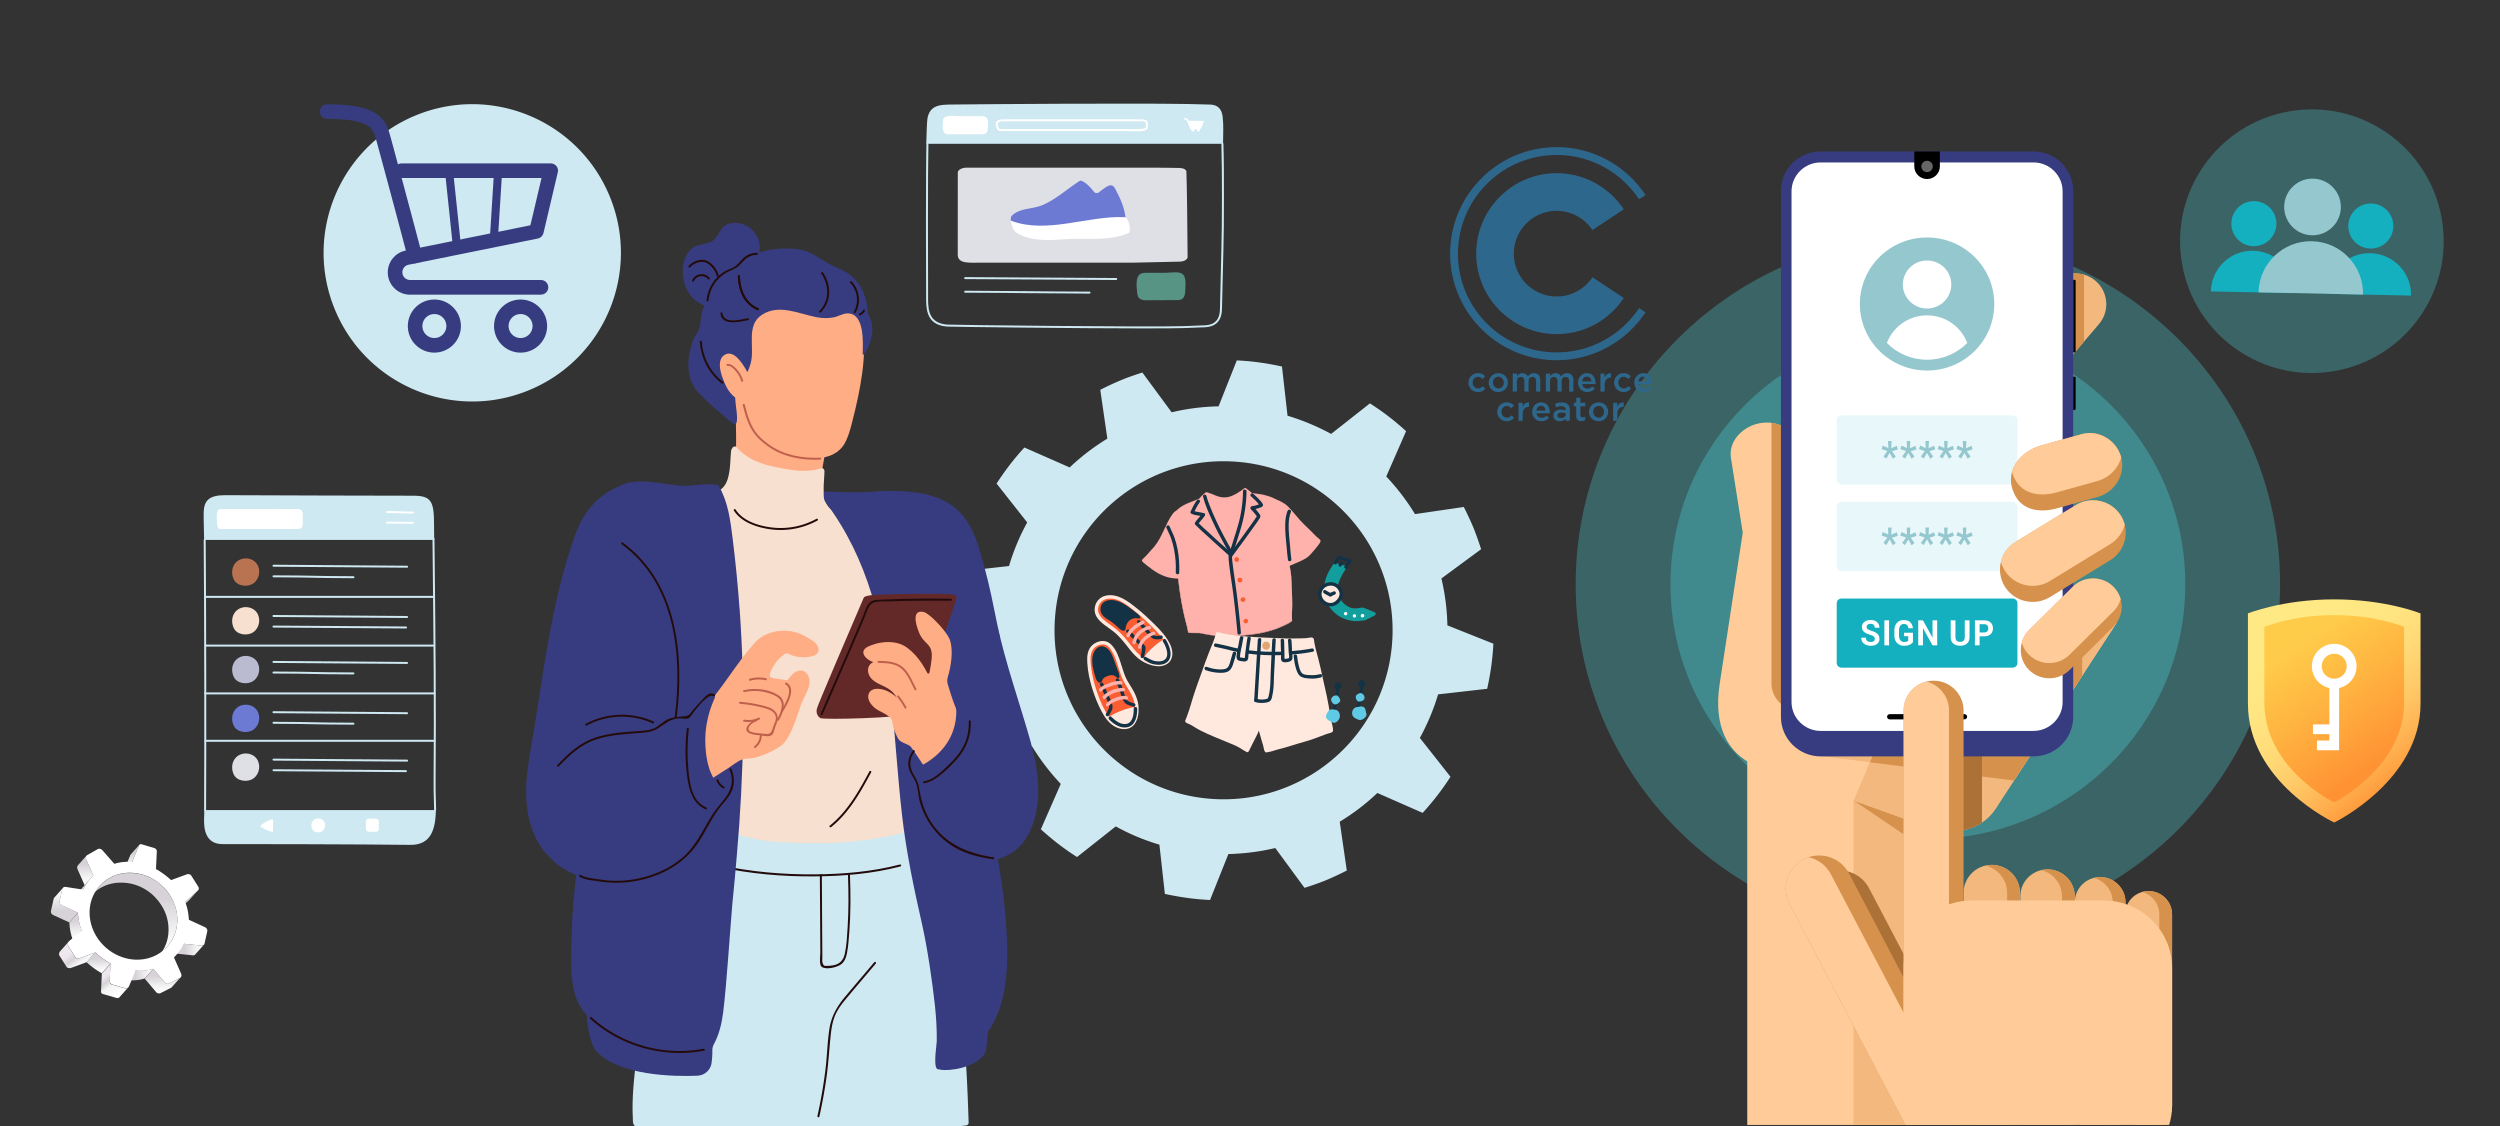 <svg xmlns="http://www.w3.org/2000/svg" width="555" height="250" xmlns:xlink="http://www.w3.org/1999/xlink"><rect width="100%" height="100%" fill="#333333" stroke="none"/><defs><linearGradient id="a" x1="723.57" y1="4203.76" x2="729.38" y2="4203.76" gradientTransform="rotate(87.32 2480.614 1831.707)" gradientUnits="userSpaceOnUse"><stop offset=".33" stop-color="#d7d2d8"/><stop offset=".76" stop-color="#f4f4f5"/><stop offset="1" stop-color="#fff"/></linearGradient><linearGradient id="c" x1="747.29" y1="4195.03" x2="747.29" y2="4188.58" xlink:href="#a"/><linearGradient id="d" x1="725.4" y1="4214.12" x2="731.96" y2="4214.12" xlink:href="#a"/><linearGradient id="e" x1="729.65" y1="4203.67" x2="748.47" y2="4203.67" xlink:href="#a"/><linearGradient id="i" x1="751.18" y1="4198.12" x2="756.73" y2="4198.12" xlink:href="#a"/><linearGradient id="j" x1="752.37" y1="4206.02" x2="752.37" y2="4200.03" xlink:href="#a"/><linearGradient id="k" x1="740.07" y1="4219.16" x2="732.31" y2="4219.16" xlink:href="#a"/><linearGradient id="m" x1="738" y1="4216.85" x2="744.06" y2="4216.85" xlink:href="#a"/><linearGradient id="n" x1="746.98" y1="4212.12" x2="751.65" y2="4212.12" xlink:href="#a"/><linearGradient id="o" x1="751.2" y1="4211.76" x2="757" y2="4207.63" gradientTransform="rotate(87.32 2480.614 1831.707)" gradientUnits="userSpaceOnUse"><stop offset=".23" stop-color="#eee8ee"/><stop offset=".4" stop-color="#d7d2d8"/><stop offset=".57" stop-color="#f4f4f5"/><stop offset="1" stop-color="#fff"/></linearGradient><linearGradient id="p" x1="745.4" y1="4218.09" x2="750.25" y2="4214.71" gradientTransform="rotate(87.32 2480.614 1831.707)" gradientUnits="userSpaceOnUse"><stop offset=".23" stop-color="#eee8ee"/><stop offset=".45" stop-color="#d7d2d8"/><stop offset=".7" stop-color="#f4f4f5"/><stop offset="1" stop-color="#fff"/></linearGradient><linearGradient id="q" x1="536.03" y1="172.42" x2="507.36" y2="137.13" gradientUnits="userSpaceOnUse"><stop offset="0" stop-color="#ff9233"/><stop offset=".15" stop-color="#ffad4d"/><stop offset=".32" stop-color="#ffc765"/><stop offset=".51" stop-color="#ffda77"/><stop offset=".7" stop-color="#ffe581"/><stop offset=".9" stop-color="#ffe985"/></linearGradient><linearGradient id="r" x1="530.04" y1="168.15" x2="509.95" y2="138.64" gradientUnits="userSpaceOnUse"><stop offset="0" stop-color="#ff9233"/><stop offset=".52" stop-color="#ffb541"/><stop offset=".9" stop-color="#ffcc4a"/></linearGradient><clipPath id="b"><path d="M43.97 197.63l-1.93 2.16s-.06.06-.09.08l1.93-2.16s.07-.05.09-.08z" fill="none"/></clipPath><clipPath id="f"><path d="M39.06 212.06l-1.93 2.16c-.14.16-.29.32-.44.47l1.93-2.16c.15-.15.3-.31.44-.47z" fill="none"/></clipPath><clipPath id="g"><path d="M18.28 197.06l1.93-2.16c-.71.8-1.31 1.66-1.78 2.59l-1.93 2.16c.47-.93 1.06-1.79 1.78-2.59z" fill="none"/></clipPath><clipPath id="h"><path d="M40.12 216.96l-1.93 2.16s-.07.07-.11.1l1.93-2.16s.08-.06.11-.1z" fill="none"/></clipPath><clipPath id="l"><path d="M18.14 206.6l-1.93 2.16c-.51-1.27-.75-2.62-.82-3.96l1.93-2.16c.06 1.34.31 2.69.82 3.96z" fill="none"/></clipPath></defs><path d="M427.99 52.3c43.19 0 78.19 34.66 78.19 77.41s-35.01 77.41-78.19 77.41-78.19-34.66-78.19-77.41 35.01-77.41 78.19-77.41z" fill="#4ccacf" fill-rule="evenodd" opacity=".33"/><path d="M427.99 73.13c31.56 0 57.15 25.33 57.15 56.58s-25.59 56.58-57.15 56.58-57.15-25.33-57.15-56.58 25.59-56.58 57.15-56.58z" fill="#49d5db" fill-rule="evenodd" opacity=".33"/><path fill="#fc9" fill-rule="evenodd" d="M387.89 165.06h47.84v84.68h-47.84v-84.68z"/><path d="M465.15 62.29c2.91 2.43 3.28 6.78.82 9.66l-9.68 11.35c-2.46 2.88-6.85 3.25-9.76.82s-3.28-6.78-.82-9.66l9.68-11.35c2.46-2.88 6.85-3.25 9.76-.82z" fill="#f2b87e" fill-rule="evenodd"/><path d="M462.66 60.97v14.87l-6.37 7.47c-2.46 2.88-6.85 3.25-9.76.82s-3.28-6.78-.82-9.66l9.68-11.35c1.82-2.14 4.71-2.89 7.27-2.14z" fill="#d6924d" fill-rule="evenodd"/><path fill="#f2b87e" fill-rule="evenodd" d="M411.48 170.35v79.39h24.25v-84.68h-.95l-23.3 5.29z"/><path fill="#d6924d" fill-rule="evenodd" d="M411.52 177.68l24.21 6.45v9.98l-24.22-16.4.01-.03z"/><path d="M427.23 183.32c6.92 2.51 12.88.7 15.93-4.19l26.72-40.84-56.94 6.77-12.79 7.12v-50.52c0-4.32-3.57-7.86-7.94-7.86-4.37 0-8.62 3.59-7.94 7.86l2.62 16.59-5.13 33.63c-1.41 9.27 1.74 15.35 7.73 17.97l37.75 13.49z" fill="#fc9" fill-rule="evenodd"/><path d="M418.78 144.51v7.21c0 3.32-2.74 6.03-6.09 6.03h-13.33c-3.35 0-6.09-2.71-6.09-6.03V93.86c3.87.52 6.88 3.82 6.88 7.79v50.52l1.2-.67v.67l12.79-7.12 4.64-.55z" fill="#d6924d" fill-rule="evenodd"/><path d="M423.65 149.29l-12.14 28.42 15.81 5.72c6.92 2.51 12.88.7 15.93-4.19l26.64-40.95-24.04 2.86-22.19 8.14z" fill="#f2b87e" fill-rule="evenodd"/><path fill="#f2b87e" fill-rule="evenodd" d="M462.66 139.15v10.24l-15.33 23.56-33.02-1.81 9.34-21.85 22.19-8.14 16.82-2z"/><path fill="#f2b87e" fill-rule="evenodd" d="M402.66 167.64l44.33 5.63 15.25-23.3V139.2l-12.93 1.53-46.65 26.91z"/><path fill="#d6924d" fill-rule="evenodd" d="M415.13 169.23l31.98 4.06 15.13-23.25V139.2l-12.93 1.53-29.21 16.85-4.97 11.65z"/><path d="M433.35 156.21c3.66 0 6.65 2.96 6.65 6.59v19.82c-3.26 2.19-7.73 2.62-12.7.81l-.61-.22V162.8c0-3.62 2.99-6.59 6.65-6.59z" fill="#ab7137" fill-rule="evenodd"/><path d="M404.19 33.62h47.24c4.85 0 8.82 3.93 8.82 8.73v116.84c0 4.8-3.97 8.73-8.82 8.73h-47.24c-4.85 0-8.82-3.93-8.82-8.73V42.35c0-4.8 3.97-8.73 8.82-8.73z" fill="#373c80" fill-rule="evenodd"/><path d="M460.57 62.12h-.31v16.11h.31c.12 0 .22-.1.22-.21V62.34c0-.12-.1-.21-.22-.21zm0 21.52h-.31V91h.31c.12 0 .22-.1.22-.21v-6.93c0-.12-.1-.21-.22-.21z" fill-rule="evenodd"/><path d="M428 204.35c2.22 0 4.02 1.78 4.02 3.98s-1.8 3.98-4.02 3.98-4.02-1.78-4.02-3.98 1.8-3.98 4.02-3.98z" fill="#999" fill-rule="evenodd"/><path d="M404.19 36.06h47.24c3.56 0 6.47 2.88 6.47 6.41v113.38c0 3.53-2.91 6.41-6.47 6.41h-47.24c-3.56 0-6.47-2.88-6.47-6.41V42.47c0-3.53 2.91-6.41 6.47-6.41z" fill="#fff" fill-rule="evenodd"/><path d="M436.11 158.54h-16.59c-.32 0-.59.26-.59.58 0 .32.26.58.59.58h16.59c.32 0 .59-.26.59-.58 0-.32-.26-.58-.59-.58zm-5.46-124.92v3.32c0 1.55-1.28 2.81-2.84 2.81-1.56 0-2.84-1.27-2.84-2.81v-3.32h5.68z" fill-rule="evenodd"/><path d="M427.81 35.69c.7 0 1.27.56 1.27 1.26s-.57 1.26-1.27 1.26-1.27-.56-1.27-1.26.57-1.26 1.27-1.26z" fill="#666" fill-rule="evenodd"/><path d="M404.9 194.04c3.63-1.87 8.14-.46 10.03 3.14l18.84 35.9v16.66h-8.01l-24.03-45.77c-1.89-3.59-.46-8.06 3.17-9.92z" fill="#ab7137" fill-rule="evenodd"/><path d="M442.17 192c3.44 0 6.25 2.78 6.25 6.19v50.97c0 .2 0 .39-.03.59h-12.44c-.02-.19-.03-.39-.03-.59v-50.97c0-3.4 2.81-6.19 6.25-6.19zm12.39 1c3.32 0 6.04 2.69 6.04 5.98v49.28c0 .51-.07 1-.19 1.48H448.7c-.12-.47-.19-.97-.19-1.48v-49.28c0-3.29 2.72-5.98 6.04-5.98zm11.67 1.71c3.1 0 5.63 2.51 5.63 5.57v45.91c0 1.34-.49 2.58-1.29 3.54h-8.67c-.81-.97-1.29-2.2-1.29-3.54v-45.91c0-3.07 2.53-5.57 5.63-5.57z" fill="#f2b87e" fill-rule="evenodd"/><path d="M476.99 197.82c2.87 0 5.21 2.32 5.21 5.16v42.54c0 1.74-.88 3.28-2.22 4.22h-5.99c-1.34-.94-2.22-2.48-2.22-4.22v-42.54c0-2.84 2.35-5.16 5.21-5.16z" fill="#f2b87e" fill-rule="evenodd"/><path d="M442.17 192c3.44 0 6.25 2.78 6.25 6.19v50.97c0 .2 0 .39-.03.59h-2.84c.02-.19.03-.39.03-.59v-50.97c0-2.92-2.07-5.38-4.83-6.02.46-.11.93-.16 1.42-.16zm12.39 1c3.32 0 6.04 2.69 6.04 5.98v49.28c0 .51-.07 1-.19 1.48h-2.84c.12-.47.19-.97.19-1.48v-49.28c0-2.81-1.98-5.18-4.62-5.81.46-.11.93-.17 1.42-.17zm11.67 1.71c3.1 0 5.63 2.51 5.63 5.57v45.91c0 1.34-.49 2.58-1.29 3.54h-2.84c.81-.97 1.29-2.2 1.29-3.54v-45.91c0-2.58-1.79-4.76-4.21-5.39.45-.12.93-.18 1.42-.18zm10.76 3.11c2.87 0 5.21 2.32 5.21 5.16v42.54c0 1.74-.88 3.28-2.22 4.22h-2.84c1.34-.94 2.22-2.48 2.22-4.22v-42.54c0-2.35-1.61-4.35-3.8-4.97.45-.13.93-.2 1.42-.2zm-76.56-7.08c3.63-1.87 8.14-.46 10.03 3.14l27.31 52.03c.64 1.22.9 2.55.82 3.84h-15.56l-25.76-49.07c-1.89-3.59-.46-8.06 3.17-9.92z" fill="#d6924d" fill-rule="evenodd"/><path d="M429.26 151.11c3.66 0 6.65 2.97 6.65 6.59v70.8c0 3.62-2.99 6.59-6.65 6.59s-6.65-2.96-6.65-6.59v-70.8c0-3.62 2.99-6.59 6.65-6.59z" fill="#d6924d" fill-rule="evenodd"/><path d="M427.64 234.88c-2.89-.72-5.04-3.32-5.04-6.39v-70.8c0-3.07 2.15-5.67 5.04-6.39 2.89.72 5.04 3.32 5.04 6.39v70.8c0 3.07-2.15 5.67-5.04 6.39z" fill="#fc9" fill-rule="evenodd"/><path d="M437.75 199.91h29.31c8.33 0 15.15 6.75 15.15 14.99v30.48c0 1.51-.23 2.97-.66 4.35h-58.29c-.43-1.38-.66-2.84-.66-4.35V214.9c0-8.25 6.82-14.99 15.15-14.99z" fill="#fc9" fill-rule="evenodd"/><path d="M401.49 190.29c2.06.46 3.91 1.79 4.96 3.78l27.31 52.03c.61 1.16.87 2.41.83 3.64h-11.56l-25.76-49.07c-1.89-3.59-.46-8.06 3.17-9.92.35-.18.7-.33 1.06-.44z" fill="#fc9" fill-rule="evenodd"/><path d="M427.81 52.72c8.24 0 14.92 6.61 14.92 14.77s-6.68 14.77-14.92 14.77-14.92-6.61-14.92-14.77 6.68-14.77 14.92-14.77z" fill="#95c7cf" fill-rule="evenodd"/><path d="M427.81 57.83c2.97 0 5.38 2.39 5.38 5.33s-2.41 5.33-5.38 5.33-5.38-2.39-5.38-5.33 2.41-5.33 5.38-5.33zm0 12.18c4.09 0 7.57 2.55 8.92 6.13-2.27 2.29-5.43 3.72-8.92 3.72s-6.66-1.42-8.92-3.72c1.35-3.58 4.84-6.13 8.92-6.13z" fill="#fff" fill-rule="evenodd"/><path d="M408.81 132.87h38c.58 0 1.06.47 1.06 1.05v13.25c0 .58-.48 1.05-1.06 1.05h-38c-.58 0-1.06-.47-1.06-1.05v-13.25c0-.58.48-1.05 1.06-1.05z" fill="#15b0bf"/><path d="M416.19 141.83a.67.67 0 00-.21-.52c-.14-.13-.39-.25-.75-.36-.63-.19-1.1-.42-1.41-.68-.31-.26-.47-.62-.47-1.08s.18-.84.54-1.12c.36-.28.82-.43 1.4-.43s1.05.16 1.41.48c.36.32.53.73.53 1.23h-1.04c0-.26-.08-.47-.24-.63-.16-.16-.38-.23-.68-.23s-.5.07-.65.2c-.15.13-.23.3-.23.51 0 .19.08.35.24.47.16.12.44.24.85.38.58.17 1.02.4 1.31.67.29.27.44.64.44 1.11s-.17.86-.52 1.13c-.35.27-.81.4-1.4.4-.58 0-1.08-.16-1.49-.46-.42-.31-.62-.75-.62-1.34h1.04c0 .34.09.58.28.73.19.15.45.23.8.23.29 0 .51-.06.66-.18s.22-.29.22-.5zm3.18 1.44h-1.04v-5.55h1.04v5.55zm5.31-.7c-.16.21-.4.39-.72.55-.32.16-.74.24-1.25.24-.65 0-1.17-.21-1.57-.62-.4-.41-.59-.97-.59-1.65v-1.16c0-.68.19-1.23.57-1.65.38-.42.88-.62 1.5-.62.65 0 1.14.16 1.46.48.32.32.52.76.59 1.34h-1.01c-.05-.31-.15-.55-.3-.71-.15-.16-.39-.25-.71-.25s-.59.13-.78.39c-.19.26-.29.6-.29 1.02v1.17c0 .43.1.77.3 1.03.2.26.47.39.82.39.25 0 .44-.03.59-.08.15-.05.26-.12.33-.2v-1.01h-.92v-.77h1.97v2.12zm5.38.7h-1.04l-2.11-3.81-.01.01v3.8h-1.05v-5.55h1.05l2.11 3.81h.01v-3.81h1.04v5.55zm7.18-5.55v3.68c0 .64-.19 1.12-.57 1.45-.38.33-.89.5-1.53.5-.63 0-1.14-.17-1.52-.5-.38-.33-.56-.81-.56-1.45v-3.68h1.05v3.68c0 .37.09.65.27.83.18.18.43.27.76.27s.59-.09.77-.27c.18-.18.27-.45.27-.83v-3.68h1.05zm2.23 3.54v2.01h-1.04v-5.55h2.07c.61 0 1.08.16 1.42.48.34.32.51.75.51 1.29s-.17.97-.51 1.29c-.34.32-.81.48-1.42.48h-1.03zm0-.86h1.03c.3 0 .52-.08.67-.25.15-.17.22-.38.22-.65s-.07-.49-.22-.67c-.15-.17-.37-.26-.67-.26h-1.03v1.82z" fill="#fff"/><path d="M408.81 111.42h38c.58 0 1.06.47 1.06 1.05v13.25c0 .58-.48 1.05-1.06 1.05h-38c-.58 0-1.06-.47-1.06-1.05v-13.25c0-.58.48-1.05 1.06-1.05zm0-19.2h38c.58 0 1.06.47 1.06 1.05v13.25c0 .58-.48 1.05-1.06 1.05h-38c-.58 0-1.06-.47-1.06-1.05V93.27c0-.58.48-1.05 1.06-1.05z" fill="#e8f8fa" fill-rule="evenodd"/><path d="M470.83 114.47c2.1 3.37 1.04 7.82-2.36 9.9l-13.4 8.19c-3.4 2.08-7.9 1.03-10-2.34-2.1-3.37-1.04-7.82 2.36-9.9l13.4-8.19c3.4-2.08 7.9-1.03 10 2.34z" fill="#d6924d" fill-rule="evenodd"/><path d="M471.68 116.45a7.136 7.136 0 01-3.22 4.35l-13.4 8.19c-3.4 2.08-7.9 1.03-10-2.34-.39-.63-.68-1.3-.85-1.98a7.136 7.136 0 013.22-4.35l13.4-8.19c3.4-2.08 7.9-1.03 10 2.34.39.63.67 1.3.85 1.98z" fill="#fc9" fill-rule="evenodd"/><path d="M469.17 130.24c2.47 2.45 2.46 6.45 0 8.89l-9.73 9.62c-2.47 2.44-6.51 2.44-8.98 0-2.47-2.45-2.46-6.44 0-8.89l9.73-9.62c2.47-2.44 6.51-2.44 8.98 0z" fill="#d6924d" fill-rule="evenodd"/><path d="M470.78 132.99a6.17 6.17 0 01-1.62 2.75l-9.73 9.62c-2.47 2.44-6.51 2.44-8.98 0-.8-.79-1.33-1.74-1.62-2.74a6.17 6.17 0 011.62-2.75l9.73-9.62c2.47-2.44 6.51-2.44 8.98 0 .79.79 1.33 1.74 1.62 2.74z" fill="#fc9" fill-rule="evenodd"/><path d="M470.91 101.58c.99 3.83-1.4 7.67-5.24 8.75l-8.94 2.5c-3.99 1.12-7.61.36-9.3-2.7-2.96-5.34 1.1-9.95 5.71-11.24l8.94-2.5c3.85-1.08 7.85 1.36 8.83 5.19z" fill="#d6924d" fill-rule="evenodd"/><path d="M470.9 101.55c-.65 2.44-2.6 4.48-5.23 5.22l-8.94 2.5c-3.99 1.12-7.61.36-9.3-2.7-.35-.62-.59-1.24-.76-1.84.82-2.85 3.53-5.02 6.47-5.84l8.94-2.5c3.83-1.07 7.82 1.34 8.83 5.16z" fill="#fc9" fill-rule="evenodd"/><path d="M418.99 119.32l-1.27-.4.24-.8 1.25.55-.07-1.56h.79l-.08 1.59 1.23-.54.24.81-1.29.4.84 1.19-.64.5-.73-1.31-.73 1.26-.64-.48.88-1.22zm4.15 0l-1.27-.4.24-.8 1.25.55-.07-1.56h.79l-.08 1.59 1.23-.54.24.81-1.29.4.84 1.19-.64.5-.73-1.31-.73 1.26-.64-.48.88-1.22zm4.15 0l-1.27-.4.24-.8 1.25.55-.07-1.56h.79l-.08 1.59 1.23-.54.24.81-1.29.4.84 1.19-.64.5-.73-1.31-.73 1.26-.64-.48.88-1.22zm4.15 0l-1.27-.4.24-.8 1.25.55-.07-1.56h.79l-.08 1.59 1.23-.54.24.81-1.29.4.84 1.19-.64.5-.73-1.31-.73 1.26-.64-.48.88-1.22zm4.15 0l-1.27-.4.24-.8 1.25.55-.07-1.56h.79l-.08 1.59 1.23-.54.24.81-1.29.4.84 1.19-.64.5-.73-1.31-.73 1.26-.64-.48.88-1.22zm-16.6-19.2l-1.27-.4.24-.8 1.25.55-.07-1.56h.79l-.08 1.59 1.23-.54.24.81-1.29.4.84 1.19-.64.5-.73-1.31-.73 1.26-.64-.48.88-1.22zm4.15 0l-1.27-.4.24-.8 1.25.55-.07-1.56h.79L424 99.5l1.23-.54.24.81-1.29.4.84 1.19-.64.5-.73-1.31-.73 1.26-.64-.48.88-1.22zm4.15 0l-1.27-.4.24-.8 1.25.55-.07-1.56h.79l-.08 1.59 1.23-.54.24.81-1.29.4.84 1.19-.64.5-.73-1.31-.73 1.26-.64-.48.88-1.22zm4.15 0l-1.27-.4.24-.8 1.25.55-.07-1.56h.79l-.08 1.59 1.23-.54.24.81-1.29.4.84 1.19-.64.5-.73-1.31-.73 1.26-.64-.48.88-1.22zm4.15 0l-1.27-.4.24-.8 1.25.55-.07-1.56h.79l-.08 1.59 1.23-.54.24.81-1.29.4.84 1.19-.64.5-.73-1.31-.73 1.26-.64-.48.88-1.22z" fill="#95c7cf" fill-rule="evenodd"/><g fill="#2e678c"><path d="M328.09 87.03c-.3 0-.57-.05-.83-.16-.25-.11-.47-.26-.66-.44a2.12 2.12 0 01-.44-.66c-.1-.25-.16-.52-.16-.8v-.02c0-.28.05-.55.16-.81.1-.26.25-.48.44-.67a2.088 2.088 0 011.49-.62c.38 0 .69.06.94.19s.47.29.66.5l-.57.61c-.14-.15-.29-.27-.45-.36-.16-.09-.36-.14-.59-.14-.17 0-.32.03-.46.1s-.26.16-.36.27c-.1.11-.18.25-.24.41-.06.16-.09.32-.09.49v.02c0 .18.03.34.09.5a1.222 1.222 0 00.63.69c.15.07.31.1.49.1.22 0 .41-.05.57-.14.16-.09.32-.21.47-.36l.55.55c-.2.22-.42.4-.67.54s-.57.21-.96.21zm4.53 0a2.109 2.109 0 01-1.52-.6 2.01 2.01 0 01-.44-.66c-.11-.25-.16-.52-.16-.8v-.02c0-.29.05-.56.16-.81s.26-.47.45-.66a2.15 2.15 0 011.52-.62c.31 0 .59.05.85.16s.49.26.67.45c.19.19.34.41.44.66.11.25.16.52.16.81v.02c0 .28-.05.55-.16.8s-.26.47-.45.66-.42.34-.68.45c-.26.11-.55.17-.86.17zm.02-.8c.19 0 .35-.03.5-.1.15-.07.28-.16.38-.28.11-.12.19-.25.24-.41.06-.15.08-.32.08-.49v-.02c0-.18-.03-.34-.09-.5a1.222 1.222 0 00-.63-.69c-.14-.07-.31-.1-.49-.1s-.35.03-.49.1-.28.16-.38.27a.99.99 0 00-.24.41c-.06.16-.08.32-.08.49v.02a1.33 1.33 0 00.34.91c.11.12.24.21.38.28.15.07.31.1.49.1zm3.21-3.29h.93v.61c.07-.09.14-.18.21-.26s.16-.16.26-.22.21-.12.33-.16c.12-.04.26-.06.41-.06.29 0 .53.06.73.2s.35.3.46.52c.16-.21.35-.39.57-.52.22-.13.48-.2.79-.2.44 0 .79.13 1.03.4s.37.64.37 1.13v2.56h-.93v-2.27c0-.32-.07-.56-.21-.73-.14-.17-.34-.25-.6-.25s-.46.08-.62.25c-.16.17-.24.41-.24.74v2.25h-.93v-2.28c0-.31-.07-.55-.21-.72-.14-.17-.34-.25-.6-.25s-.46.09-.62.26c-.16.18-.23.42-.23.73v2.25h-.93v-4zm7.35 0h.93v.61c.07-.09.14-.18.21-.26s.16-.16.26-.22.21-.12.33-.16c.12-.04.26-.06.41-.06.29 0 .53.06.73.2s.35.3.46.52c.16-.21.35-.39.57-.52.22-.13.48-.2.79-.2.44 0 .79.13 1.03.4s.37.64.37 1.13v2.56h-.93v-2.27c0-.32-.07-.56-.21-.73-.14-.17-.34-.25-.6-.25s-.46.08-.62.25c-.16.17-.24.41-.24.74v2.25h-.93v-2.28c0-.31-.07-.55-.21-.72-.14-.17-.34-.25-.6-.25s-.46.09-.62.26c-.16.18-.23.42-.23.73v2.25h-.93v-4zm9.19 4.09c-.29 0-.56-.05-.81-.15a1.917 1.917 0 01-1.09-1.08c-.11-.26-.16-.54-.16-.85v-.02c0-.29.05-.56.14-.81.1-.25.23-.47.41-.66a1.86 1.86 0 011.41-.61c.32 0 .6.06.84.17.24.12.44.27.6.47.16.2.28.43.36.69.08.26.12.53.12.82v.13c0 .04 0 .09-.01.13h-2.94c.05.33.18.58.39.75.21.17.46.26.76.26.23 0 .42-.04.59-.12.17-.08.33-.2.49-.36l.54.48c-.19.23-.42.41-.69.55-.27.14-.58.2-.95.2zm.91-2.37c-.02-.15-.05-.28-.1-.41-.05-.13-.12-.24-.2-.33a.973.973 0 00-.31-.22.884.884 0 00-.41-.08c-.28 0-.52.1-.7.29-.18.19-.3.45-.34.76h2.05zm1.99-1.72h.93v.9c.13-.3.31-.55.54-.73.23-.18.53-.27.88-.25v.97h-.05c-.2 0-.39.03-.55.1s-.31.16-.43.3c-.12.13-.21.3-.28.5-.07.2-.1.43-.1.69v1.52h-.93v-4zm5.14 4.09c-.3 0-.57-.05-.83-.16-.25-.11-.47-.26-.66-.44a2.12 2.12 0 01-.44-.66c-.1-.25-.16-.52-.16-.8v-.02c0-.28.05-.55.16-.81.1-.26.25-.48.44-.67a2.088 2.088 0 011.49-.62c.38 0 .69.06.94.19s.47.29.66.5l-.57.61c-.14-.15-.29-.27-.45-.36-.16-.09-.36-.14-.59-.14-.17 0-.32.03-.46.1s-.26.16-.36.27c-.1.11-.18.25-.24.41-.06.16-.09.32-.09.49v.02c0 .18.03.34.09.5a1.222 1.222 0 00.63.69c.15.07.31.1.49.1.22 0 .41-.05.57-.14.16-.09.32-.21.47-.36l.55.55c-.2.22-.42.4-.67.54s-.57.21-.96.21zm4.46 0c-.29 0-.56-.05-.81-.15a1.917 1.917 0 01-1.09-1.08c-.11-.26-.16-.54-.16-.85v-.02c0-.29.05-.56.14-.81.1-.25.23-.47.41-.66a1.86 1.86 0 011.41-.61c.32 0 .6.06.84.17.24.12.44.27.6.47.16.2.28.43.36.69.08.26.12.53.12.82v.13c0 .04 0 .09-.01.13h-2.94c.05.33.18.58.39.75.21.17.46.26.76.26.23 0 .42-.04.59-.12.17-.08.33-.2.49-.36l.54.48c-.19.23-.42.41-.69.55-.27.14-.58.2-.95.2zm.91-2.37c-.02-.15-.05-.28-.1-.41-.05-.13-.12-.24-.2-.33a.973.973 0 00-.31-.22.884.884 0 00-.41-.08c-.28 0-.52.1-.7.29-.18.19-.3.45-.34.76h2.05zm-31.32 8.85c-.3 0-.57-.05-.83-.16-.25-.11-.47-.26-.66-.44a2.12 2.12 0 01-.44-.66c-.1-.25-.16-.52-.16-.8v-.02c0-.28.05-.55.16-.81.1-.26.25-.48.44-.67a2.088 2.088 0 011.49-.62c.38 0 .69.06.94.19s.47.29.66.5l-.57.61c-.14-.15-.29-.27-.45-.36-.16-.09-.36-.14-.59-.14-.17 0-.32.03-.46.1s-.26.16-.36.27c-.1.11-.18.25-.24.41-.06.16-.09.32-.09.49v.02c0 .18.03.34.09.5a1.222 1.222 0 00.63.69c.15.07.31.1.49.1.22 0 .41-.05.57-.14.16-.09.32-.21.47-.36l.55.55c-.2.22-.42.4-.67.54s-.57.21-.96.21zm2.62-4.09h.93v.9c.13-.3.31-.55.54-.73.23-.18.53-.27.88-.25v.97h-.05c-.2 0-.39.03-.55.1s-.31.16-.43.3c-.12.13-.21.3-.28.5-.07.2-.1.43-.1.69v1.52h-.93v-4zm5.12 4.09c-.29 0-.56-.05-.81-.15a1.917 1.917 0 01-1.09-1.08c-.11-.26-.16-.54-.16-.85v-.02c0-.29.05-.56.14-.81.1-.25.23-.47.41-.66a1.86 1.86 0 011.41-.61c.32 0 .6.06.84.17.24.12.44.27.6.47.16.2.28.43.36.69.08.26.12.53.12.82v.13c0 .04 0 .09-.01.13h-2.94c.05.33.18.58.39.75.21.17.46.26.76.26.23 0 .42-.04.59-.12.17-.08.33-.2.49-.36l.54.48c-.19.23-.42.41-.69.55-.27.14-.58.2-.95.2zm.91-2.37c-.02-.15-.05-.28-.1-.41-.05-.13-.12-.24-.2-.33a.973.973 0 00-.31-.22.884.884 0 00-.41-.08c-.28 0-.52.1-.7.29-.18.19-.3.45-.34.76h2.05zm4.44 2.28v-.49c-.14.16-.31.3-.52.41-.21.11-.47.17-.77.17-.19 0-.37-.03-.55-.08-.17-.05-.32-.13-.45-.24-.13-.1-.23-.23-.31-.39a1.12 1.12 0 01-.12-.53v-.02c0-.22.04-.42.12-.58.08-.16.19-.3.34-.41.14-.11.32-.19.52-.24.2-.05.42-.08.65-.08s.45.02.62.05c.17.03.33.07.49.12v-.08c0-.28-.08-.49-.25-.64-.17-.15-.41-.22-.73-.22-.23 0-.43.02-.61.07s-.36.11-.54.18l-.25-.74c.22-.1.45-.18.68-.24.23-.06.51-.09.84-.09.6 0 1.04.15 1.33.44s.43.71.43 1.25v2.37h-.91zm.02-1.68c-.12-.05-.25-.08-.41-.11-.16-.03-.33-.05-.5-.05-.29 0-.51.06-.67.17-.16.11-.24.26-.24.45v.02c0 .19.07.34.22.44.15.1.33.15.55.15.15 0 .29-.02.42-.06s.24-.1.34-.17c.1-.07.17-.16.22-.27s.08-.22.08-.35v-.23zm3.48 1.75c-.17 0-.32-.02-.46-.06a.947.947 0 01-.37-.2.948.948 0 01-.24-.36c-.06-.15-.08-.33-.08-.56V90.2h-.51v-.79h.51v-1.1h.93v1.1h1.08v.79h-1.08v1.96c0 .18.04.3.13.38.09.08.21.12.36.12.2 0 .39-.05.57-.14v.75c-.12.07-.24.12-.37.15-.13.04-.28.05-.45.05zm3.81.02a2.109 2.109 0 01-1.52-.6 2.01 2.01 0 01-.44-.66c-.11-.25-.16-.52-.16-.8v-.02c0-.29.05-.56.16-.81s.26-.47.45-.66a2.15 2.15 0 011.52-.62c.31 0 .59.05.85.16s.49.26.67.45c.19.19.34.41.44.66.11.25.16.52.16.81v.02c0 .28-.05.55-.16.8s-.26.47-.45.66-.42.34-.68.45c-.26.11-.55.17-.86.17zm.02-.8c.19 0 .35-.03.5-.1.15-.07.28-.16.38-.28.11-.12.19-.25.24-.41.06-.15.08-.32.08-.49v-.02c0-.18-.03-.34-.09-.5a1.222 1.222 0 00-.63-.69c-.14-.07-.31-.1-.49-.1s-.35.03-.49.1-.28.16-.38.27a.99.99 0 00-.24.41c-.06.16-.08.32-.08.49v.02a1.33 1.33 0 00.34.91c.11.12.24.21.38.28.15.07.31.1.49.1zm3.21-3.29h.93v.9c.13-.3.31-.55.54-.73.23-.18.53-.27.88-.25v.97h-.05c-.2 0-.39.03-.55.1s-.31.16-.43.3c-.12.13-.21.3-.28.5-.07.2-.1.43-.1.69v1.52h-.93v-4zm5.76-21.03c-3.92 5.93-10.65 9.84-18.29 9.84-12.1 0-21.91-9.81-21.91-21.91s9.81-21.91 21.91-21.91c7.64 0 14.37 3.91 18.29 9.84l1.44-.95c-4.24-6.4-11.5-10.63-19.73-10.63-13.04 0-23.65 10.61-23.65 23.65s10.61 23.65 23.65 23.65c8.23 0 15.49-4.23 19.73-10.63l-1.44-.95z"/><path d="M353.52 61.55a9.505 9.505 0 01-7.94 4.27c-5.25 0-9.51-4.27-9.51-9.51s4.27-9.51 9.51-9.51c3.31 0 6.23 1.7 7.94 4.27l6.96-4.6c-3.2-4.83-8.68-8.02-14.9-8.02-9.85 0-17.86 8.01-17.86 17.86s8.01 17.86 17.86 17.86c6.22 0 11.7-3.19 14.9-8.02l-6.96-4.6z"/></g><g style="isolation:isolate"><g style="isolation:isolate" clip-path="url(#b)"><path d="M43.97 197.63l-1.93 2.16-.02.02 1.93-2.16.02-.02" fill="#2a439a"/><path d="M43.96 197.65l-1.93 2.16-.04.04 1.93-2.16s.03-.02.04-.04" fill="#2c459f"/><path d="M43.91 197.69l-1.93 2.16s-.02.02-.04.03l1.93-2.16s.02-.02.04-.03" fill="#2d47a4"/></g><path fill="#d7d2d8" d="M43.88 197.72l-1.94 2.16-2.76 2.49 1.93-2.17 2.77-2.48z"/><path d="M29.33 191.37l1.46-3.52c.03-.12.07-.22.14-.3L29 189.71a.6.6 0 00-.14.3l-1.46 3.52 1.93-2.16z" fill="url(#a)"/><path d="M42.87 212.08h.12c.02 0 .03 0 .05-.01h.01c.02 0 .04-.01.06-.02 0 0 .02 0 .02-.01 0 0 .02 0 .03-.01h.01c.01 0 .03-.02.04-.03 0 0 .01 0 .02-.01h.01l.03-.03.02-.02.02-.02 1.93-2.16-.04.04-.03.03c-.01 0-.02.02-.03.02-.01.01-.03.02-.04.03-.01 0-.03.02-.04.02 0 0-.02 0-.02.01-.02 0-.04.02-.06.02h-.01c-.02 0-.03 0-.05.01h-.22c-.03 0-.05 0-.08-.02l-3.81-.41-1.93 2.16 3.81.41s.04 0 .05.01h.13z" fill="url(#c)"/><path d="M20.72 194.36l-1.61-3.63c-.03-.09-.04-.18-.05-.27 0-.2.04-.39.16-.52l-1.93 2.16c-.12.13-.17.32-.16.52 0 .09.02.18.05.27l1.61 3.63 1.93-2.16z" fill="url(#d)"/><path d="M37.15 210.12c1.47-1.65 2.31-3.88 2.2-6.36 0-.1-.01-.19-.02-.29v-.09c0-.07-.01-.14-.02-.21 0-.03 0-.06-.01-.09 0-.08-.02-.15-.03-.23v-.06c-.01-.1-.03-.19-.05-.28 0-.02 0-.05-.01-.07-.01-.07-.03-.14-.04-.21 0-.03-.01-.06-.02-.09a1.17 1.17 0 00-.05-.2c0-.03-.01-.05-.02-.08-.02-.09-.05-.18-.07-.28v-.03c-.02-.08-.05-.16-.07-.24 0-.03-.02-.06-.03-.09-.02-.06-.04-.13-.06-.19 0-.03-.02-.06-.03-.09-.03-.08-.05-.15-.08-.23 0-.01-.01-.03-.02-.04a2.03 2.03 0 00-.11-.26c-.01-.02-.02-.05-.03-.07-.03-.06-.05-.13-.08-.19-.01-.03-.03-.06-.04-.09-.03-.06-.06-.13-.09-.19-.01-.02-.02-.05-.03-.07-.04-.08-.08-.17-.13-.25 0-.02-.02-.03-.03-.05-.04-.07-.07-.14-.11-.2-.01-.03-.03-.05-.05-.08-.03-.06-.07-.12-.1-.17 0-.02-.02-.03-.03-.05 0 0-.01-.02-.02-.02-.05-.09-.11-.18-.17-.26 0-.02-.02-.03-.03-.05-.05-.07-.1-.15-.15-.22-.02-.02-.03-.04-.05-.07-.06-.09-.12-.17-.18-.25 0-.01-.02-.02-.02-.03-.06-.07-.11-.15-.17-.22 0-.01-.02-.02-.03-.03 0-.01-.02-.02-.03-.04-.04-.05-.08-.09-.11-.14-.02-.02-.04-.05-.06-.07-.05-.06-.1-.12-.15-.17l-.03-.03c-.06-.07-.12-.13-.18-.2-.02-.02-.04-.04-.05-.06-.04-.05-.09-.09-.13-.14l-.03-.03-.05-.05-.1-.1-.08-.08-.1-.1-.08-.08c-.04-.03-.07-.06-.11-.1-.03-.02-.06-.05-.08-.07-.04-.03-.07-.06-.11-.09-.02-.02-.04-.03-.06-.05 0 0-.02-.01-.03-.02a.7.7 0 00-.1-.08c-.03-.02-.06-.05-.09-.07-.03-.03-.07-.05-.1-.08-.03-.02-.06-.05-.09-.07l-.11-.08c-.03-.02-.06-.05-.09-.07l-.11-.08c-.03-.02-.05-.04-.08-.05 0 0-.01 0-.02-.01-.04-.02-.07-.05-.11-.07-.03-.02-.06-.04-.1-.06-.04-.02-.07-.05-.11-.07-.03-.02-.06-.04-.1-.06-.04-.02-.08-.05-.11-.07-.03-.02-.06-.04-.1-.06-.04-.02-.08-.05-.12-.07-.03-.02-.06-.03-.09-.05-.05-.03-.1-.06-.16-.09l-.06-.03c-.07-.04-.15-.08-.22-.11-.02 0-.03-.01-.05-.02l-.18-.09c-.03-.01-.06-.03-.08-.04-.05-.02-.1-.04-.14-.07h-.01c-.02 0-.04-.02-.06-.03-.06-.02-.11-.05-.17-.07-.03-.01-.06-.02-.09-.04l-.15-.06c-.03-.01-.07-.03-.1-.04-.05-.02-.1-.04-.15-.05-.03-.01-.07-.02-.1-.04-.05-.02-.1-.03-.15-.05-.02 0-.04-.01-.06-.02h-.03c-.09-.03-.17-.05-.26-.08h-.02c-.09-.03-.19-.05-.28-.08-.03 0-.06-.01-.08-.02-.07-.02-.14-.03-.21-.05-.03 0-.06-.01-.09-.02-.08-.02-.17-.04-.25-.05h-.03l-.33-.06c-.03 0-.05 0-.08-.01-.11-.02-.21-.03-.32-.04h-.02l-.33-.03h-.08c-.11 0-.23-.01-.34-.02h-.97c-.08 0-.15.01-.23.02h-.08c-.1 0-.2.02-.3.03h-.05c-.08.01-.17.02-.25.04-.03 0-.06.01-.09.02-.07.01-.14.03-.22.04-.03 0-.06.01-.09.02l-.29.06h-.02c-.09.02-.18.05-.27.07-.03 0-.06.02-.09.02l-.21.06c-.02 0-.04.01-.05.02-.01 0-.03 0-.04.01-.04.01-.08.03-.12.04-.04.01-.08.03-.12.04-.04.01-.08.03-.12.04-.04.01-.08.03-.11.04-.04.02-.08.03-.12.05-.04.02-.07.03-.11.05-.04.02-.08.03-.11.05-.04.02-.07.03-.11.05-.04.02-.08.03-.11.05-.04.02-.07.03-.11.05-.04.02-.07.04-.11.05-.04.02-.07.04-.11.05-.04.02-.07.04-.11.06-.04.02-.07.04-.11.06-.04.02-.07.04-.11.06-.02.01-.05.03-.07.04 0 0-.02 0-.02.01l-.24.15c-.08.05-.15.1-.23.15-.02.02-.05.03-.07.05-.05.04-.11.08-.16.12-.02.02-.05.04-.07.05-.06.04-.12.09-.17.13-.01.01-.03.02-.04.03h-.01l-.16.13c-.01 0-.02.02-.03.03l-.19.16c-.02.02-.04.03-.05.05-.04.04-.09.08-.13.12-.02.02-.05.04-.07.07l-.11.11-.02.02-.03.03c-.09.09-.17.18-.26.27l-1.93 2.16c.08-.09.17-.18.26-.27l.05-.05.11-.11c.02-.02.05-.04.07-.07.04-.04.09-.08.13-.12.02-.02.04-.03.05-.05.06-.06.12-.11.19-.16.01 0 .02-.02.03-.03l.16-.13c.02-.01.03-.03.05-.04.06-.05.12-.09.17-.13.02-.02.05-.04.07-.05.05-.04.11-.08.16-.12.02-.02.05-.03.07-.05.07-.05.15-.1.23-.15l.24-.15c.03-.02.07-.04.1-.06.04-.02.07-.04.11-.06.03-.02.07-.04.11-.06.04-.02.07-.04.11-.06.04-.02.07-.04.11-.05.04-.02.07-.04.11-.05.04-.02.07-.03.11-.05.04-.02.07-.03.11-.05.04-.02.07-.03.11-.05.04-.02.08-.03.11-.05.04-.02.07-.03.11-.05.04-.02.08-.03.12-.05.04-.01.08-.03.11-.04.04-.01.08-.03.12-.04.04-.01.08-.03.12-.04.04-.01.08-.03.12-.04l.09-.03.21-.06c.03 0 .06-.02.09-.02.09-.02.18-.05.27-.07h.02l.29-.06c.03 0 .06-.01.09-.02.07-.01.14-.03.22-.04.03 0 .06-.01.09-.02.08-.01.17-.03.25-.04h.05l.3-.03h.08c.08 0 .15-.01.23-.02h.97c.11 0 .23.01.34.02h.08c.11 0 .22.02.33.03h.02c.11.01.21.03.32.04.03 0 .05 0 .08.01l.33.06h.04c.08.02.17.03.25.05.03 0 .06.01.09.02.07.02.14.03.21.05.03 0 .06.01.08.02.09.02.19.05.28.08h.02c.09.03.18.05.26.08.03.01.06.02.1.03.05.02.1.03.15.05.03.01.07.02.1.04.05.02.1.04.15.05.03.01.07.02.1.04l.15.06c.03.01.06.02.09.04.06.02.11.05.17.07.02.01.05.02.07.03.05.02.1.04.15.07a.3.3 0 01.08.04l.18.09c.01 0 .03.01.04.02.07.04.15.08.22.11l.06.03c.05.03.1.06.16.09.03.02.06.04.09.05.04.02.08.05.12.07.03.02.06.04.1.06.04.02.08.05.11.07l.09.06c.04.02.08.05.11.07l.09.06c.04.02.07.05.11.07l.09.06.11.08c.03.02.06.04.09.07l.11.08c.03.02.06.05.09.07.04.03.07.05.1.08.03.02.06.05.09.07a.7.7 0 00.1.08c.03.02.06.05.08.07.04.03.07.06.11.09.03.02.06.05.08.07.04.03.07.06.11.1l.08.08c.03.03.07.06.1.1l.08.08.1.1.08.08c.04.05.09.09.13.14.02.02.04.04.05.06.06.07.12.13.18.2l.03.03c.05.06.1.12.15.17.02.02.04.05.06.07.04.05.08.09.11.14.02.02.04.05.06.07.06.07.12.15.17.22 0 .01.02.02.02.03.06.08.12.17.18.25.02.02.03.04.05.07.05.07.1.15.15.22.01.02.02.03.03.05.06.09.11.18.17.26.01.02.03.05.04.07.03.06.07.12.1.18.02.03.03.05.05.08.04.07.07.13.11.2 0 .02.02.03.03.05.04.08.09.17.13.25.01.02.02.05.03.07.03.06.06.13.09.19.01.03.03.06.04.09.03.06.06.13.08.19.01.02.02.05.03.07.04.09.07.18.11.26 0 .01.01.03.02.04.03.07.06.15.08.23l.03.09c.02.06.04.13.06.19 0 .03.02.06.03.09.02.08.05.16.07.24v.03c.03.09.05.18.07.28 0 .03.01.05.02.08.02.07.03.14.05.2 0 .03.01.06.02.09.01.07.03.14.04.21 0 .02 0 .05.01.07.02.09.03.19.05.28v.06l.03.23c0 .03 0 .06.01.09 0 .07.01.14.02.21v.09c0 .1.01.19.02.29.12 2.48-.72 4.71-2.2 6.36l1.93-2.16z" fill="url(#e)"/><g style="isolation:isolate" clip-path="url(#f)"><path d="M39.06 212.06l-1.93 2.16c-.12.14-.25.27-.38.4l1.93-2.16c.13-.13.25-.26.38-.4" fill="#2a439a"/><path d="M38.69 212.47l-1.93 2.16-.07.07 1.93-2.16.07-.07" fill="#2c459f"/></g><g clip-path="url(#g)"><path d="M18.44 197.49l-1.93 2.16c.47-.93 1.06-1.79 1.78-2.59l1.93-2.16c-.71.8-1.31 1.66-1.78 2.59" fill="#d7d2d8"/></g><g style="isolation:isolate" clip-path="url(#h)"><path d="M40.12 216.96l-1.93 2.16-.02.02 1.93-2.16.02-.02" fill="#2a439a"/><path d="M40.1 216.98l-1.93 2.16s-.03.03-.05.04l1.93-2.16s.03-.03.05-.04" fill="#2c459f"/><path d="M40.05 217.02l-1.93 2.16s-.03.02-.05.03l1.93-2.16s.03-.02.05-.03" fill="#2d47a4"/></g><path d="M35.24 220.55h.16c.02 0 .04 0 .06-.01h.03c.01 0 .02 0 .03-.01 0 0 .01 0 .02-.01 0 0 .01 0 .02-.01 0 0 .01 0 .02-.01l2.47-1.25 1.93-2.16-2.47 1.25-.04.02s-.01 0-.02.01c-.01 0-.02 0-.03.01h-.04c-.02 0-.04.01-.06.01h-.25c-.03 0-.06-.01-.09-.02-.02 0-.04-.02-.06-.02 0 0-.02 0-.02-.01-.01 0-.03-.01-.04-.02 0 0-.02 0-.03-.01-.01 0-.02-.01-.03-.02 0 0-.02-.01-.03-.02 0 0-.02-.01-.02-.02 0 0-.02-.01-.03-.02l-.02-.02-.02-.02s-.01-.02-.02-.02c-.01-.01-.02-.03-.03-.04l-2.58-3.04-1.93 2.16 2.58 3.04s.01.02.02.03l.01.01s.01.02.02.02l.01.01.01.01.02.02.01.01.01.01s.02.01.02.02h.02s.02.01.03.02h.02c.01 0 .03.01.04.02h.02c.02 0 .04.02.06.02.03 0 .06.02.09.02h.09z" fill="url(#i)"/><path fill="#d7d2d8" d="M34.05 215.05l-1.93 2.16h-.01l1.93-2.16h.01"/><path d="M28.73 217.64h.67c.1 0 .21 0 .31-.01h.07c.08 0 .17-.01.25-.02h.09c.1 0 .2-.02.3-.03h.01c.1-.01.2-.03.31-.04.03 0 .06 0 .09-.01.08-.01.16-.03.24-.04.02 0 .05 0 .07-.01.1-.02.2-.04.3-.07.02 0 .04-.01.06-.02l.24-.06c.03 0 .06-.02.08-.02l.29-.09 1.93-2.16c-.09.03-.19.06-.29.09-.03 0-.06.02-.08.02l-.24.06c-.02 0-.04.01-.06.02-.1.02-.2.05-.3.07-.02 0-.05 0-.07.01-.08.02-.16.03-.24.04-.03 0-.06 0-.08.01-.1.02-.2.03-.31.04h-.01l-.3.03h-.09c-.08 0-.17.01-.25.02h-.07c-.1 0-.21 0-.31.01h-.66c-.06 0-.13 0-.19-.01h-.09c-.09 0-.19-.02-.28-.02l-1.93 2.16c.09 0 .19.02.28.02h.09c.06 0 .13 0 .19.01z" fill="url(#j)"/><path d="M17.32 202.63l-3.59-1.65s-.06-.04-.1-.06c0 0-.01 0-.02-.01a.55.55 0 01-.09-.07s-.02-.01-.02-.02l-.05-.05c0-.01-.02-.02-.03-.03-.01-.02-.03-.03-.04-.05-.01-.02-.02-.03-.03-.05-.01-.02-.02-.03-.03-.05 0-.01-.01-.03-.02-.04 0-.02-.02-.04-.03-.06 0-.01-.01-.03-.01-.04 0-.02-.01-.04-.02-.07v-.03c0-.03-.01-.07-.01-.1 0-.06 0-.12.01-.18l.6-2.66c.02-.12.08-.23.16-.32l-1.93 2.16c-.08.09-.13.2-.16.32l-.6 2.66c-.01.06-.02.12-.01.18 0 .03 0 .07.01.1v.03c0 .02.01.05.02.07 0 .01 0 .03.01.04 0 .02.02.04.03.06 0 .01.01.03.02.04 0 .01.01.02.02.03l.02.02c.01.02.02.03.03.05 0 0 .01.02.02.03 0 0 .01.02.02.02 0 .01.02.02.03.03l.02.02c.01.01.02.02.04.03 0 0 .02.01.02.02.02.02.05.04.07.06 0 0 .01 0 .02.01.02.01.04.03.06.04.01 0 .02.01.03.02l3.59 1.65 1.93-2.16z" fill="url(#k)"/><g clip-path="url(#l)"><path d="M18.14 206.6l-1.93 2.16c-.51-1.27-.75-2.62-.82-3.96l1.93-2.16c.06 1.34.31 2.69.82 3.96" fill="url(#m)"/></g><g style="isolation:isolate"><path d="M24.52 213.89l-1.93 2.16s-.05-.03-.07-.04l1.93-2.16s.05.03.07.04" fill="#2a439a"/><path d="M22.08 215.76s.06.04.09.05c.12.07.24.14.35.21s.05.03.07.04l1.93-2.16-.42-.24a.405.405 0 00-.09-.05c-.11-.06-.21-.13-.32-.2-.04-.02-.07-.05-.11-.07-.13-.08-.26-.17-.38-.26-.02-.01-.03-.02-.05-.03-.12-.08-.23-.17-.35-.25l-.13-.1c-.09-.06-.17-.13-.26-.2-.05-.04-.1-.08-.15-.11-.08-.06-.16-.13-.24-.19-.05-.04-.1-.08-.14-.12-.08-.07-.17-.14-.25-.21-.04-.03-.08-.06-.12-.1-.12-.1-.24-.21-.36-.32l-1.93 2.16c.12.11.24.21.36.32.04.03.08.07.12.1.06.05.11.1.17.14.03.02.06.04.08.07.05.04.1.08.14.12.08.06.16.13.24.19.05.04.1.08.15.11l.26.2.13.1c.12.08.23.17.35.25.02.01.03.02.05.03.12.09.25.17.38.25.04.02.07.05.11.07.1.07.21.13.32.2z" fill="url(#n)"/></g><path d="M26.02 221.57h.17c.02 0 .04 0 .05-.01.03 0 .05-.02.07-.03.02 0 .04-.02.06-.03h.01c.02 0 .03-.02.04-.03.01 0 .02-.01.03-.02 0 0 .02-.02.03-.02.01 0 .02-.02.03-.03 0 0 .02-.02.02-.03l1.93-2.16s-.04.04-.06.05c0 0-.02.02-.03.02-.01.01-.03.02-.04.03-.01.01-.03.02-.04.03-.02.01-.05.03-.07.04-.03.01-.05.02-.08.03-.02 0-.04 0-.05.01h-.28c-.03 0-.06-.01-.09-.02l-2.83-.82s-.03 0-.04-.01c-.02 0-.04-.01-.06-.02h-.01c-.02 0-.04-.02-.06-.03h-.02c-.02 0-.03-.02-.04-.03 0 0-.01 0-.02-.01s-.03-.02-.04-.03c0 0-.01 0-.02-.01-.02-.02-.04-.03-.05-.05l-.05-.05-.01-.01a.304.304 0 01-.05-.07v-.02c-.01-.02-.02-.03-.03-.05v-.02c-.01-.02-.02-.05-.03-.07v-.01c0-.02-.01-.04-.01-.06v-.09c0-.05 0-.09.01-.14l.18-3.84-1.93 2.16-.18 3.84s-.01.09-.01.14v.09c0 .02 0 .04.01.06v.01c0 .02.02.05.03.07v.02c0 .02.02.04.03.05v.01c.02.03.03.05.05.07.01.02.03.04.05.05.02.02.04.03.05.05h.01c.01.01.03.02.04.03h.01c.01 0 .03.02.05.03h.01l.06.03c.02 0 .04.02.06.02h.04l2.83.82s.05.01.07.02h.12z" fill="url(#o)"/><path d="M15.38 214.93h.2c.03 0 .06 0 .09-.02l3.55-1.3 1.93-2.16-3.55 1.3s-.06.01-.09.02h-.22c-.03 0-.06 0-.09-.01h-.02c-.03 0-.07-.02-.1-.03h-.01c-.02 0-.04-.02-.06-.02h-.02c-.01 0-.03-.01-.04-.02 0 0-.01 0-.02-.01-.01 0-.03-.02-.04-.02 0 0-.01 0-.02-.01-.02-.01-.03-.02-.05-.04-.02-.01-.03-.03-.05-.04l-.01-.01c-.01-.01-.02-.03-.03-.04-.01-.01-.02-.03-.03-.04l-1.56-2.47-.03-.06c0-.01-.01-.02-.02-.03 0-.02-.01-.03-.02-.05 0-.01 0-.02-.01-.03 0-.02 0-.04-.01-.06v-.12c0-.21.07-.44.21-.61l-1.93 2.16a.86.86 0 00-.21.61v.12c0 .02 0 .04.01.06 0 .01 0 .02.01.03 0 .02.01.03.02.05 0 .01.01.02.02.03 0 0 0 .02.01.03 0 .01.01.02.02.03l1.56 2.47s.02.02.03.04c.01.01.02.03.03.04v.01c.02.02.03.03.05.04.01.01.03.02.05.04h.01c.01 0 .03.02.04.02h.01c.01 0 .03.01.04.02h.02c.02 0 .04.02.06.02l.1.03c.03 0 .06 0 .09.01h.02z" fill="url(#p)"/><path d="M28.64 218.96c-.16.35-.52.52-.88.41l-2.83-.82c-.32-.09-.58-.38-.59-.68 0-.05 0-.09.01-.14l.18-3.84c-1.2-.67-2.33-1.52-3.36-2.45l-3.55 1.3c-.36.08-.72-.03-.92-.3l-1.56-2.47c-.07-.1-.1-.22-.11-.34-.01-.23.08-.47.24-.64l2.86-2.4c-.51-1.27-.75-2.62-.82-3.96l-3.59-1.65c-.31-.16-.49-.44-.51-.73 0-.06 0-.12.01-.18l.6-2.66c.07-.35.42-.61.79-.51l3.82.59a12.28 12.28 0 012.29-3.13l-1.61-3.63c-.03-.09-.04-.18-.05-.27-.01-.26.08-.49.28-.62l2.37-1.34c.26-.17.72-.06 1 .22l2.67 3.05c1.24-.4 2.59-.53 3.95-.39l1.46-3.52c.07-.35.34-.52.7-.42l2.74.82c.32.09.58.38.59.69 0 .05 0 .09-.01.14l-.18 3.84c1.2.67 2.33 1.52 3.36 2.45l3.55-1.3c.36-.08.72.03.92.3l1.56 2.47c.07.1.1.22.11.34.01.22-.08.44-.25.55l-2.77 2.49c.51 1.27.75 2.62.82 3.96l3.59 1.65c.31.16.49.44.51.73 0 .06 0 .12-.01.18l-.6 2.66c-.07.35-.42.61-.79.51l-3.81-.41c-.58 1.14-1.34 2.18-2.2 3.05l1.61 3.63c.03.09.04.18.05.27.01.26-.08.49-.28.62l-2.47 1.25c-.26.17-.72.06-.91-.21l-2.58-3.04c-1.24.4-2.59.53-3.95.39l-1.46 3.52zm-8.74-15.92c.25 5.32 4.81 9.8 10.18 10 5.37.2 9.52-3.96 9.28-9.28-.25-5.32-4.81-9.8-10.18-10s-9.52 3.96-9.28 9.28" fill="#fff"/></g><path d="M194.5 198.97l5.87-1.56.07-4.62-5.83-1.73c-.44-2.26-1.31-4.47-2.58-6.46l3.05-5.26-3.22-3.31-5.35 2.91a18.863 18.863 0 00-6.36-2.74l-1.56-5.89-4.62-.07-1.73 5.85a18.94 18.94 0 00-6.44 2.56l-5.28-3.05-3.31 3.22 2.91 5.35c-1.34 2-2.26 4.16-2.76 6.38l-5.87 1.56-.07 4.62 5.83 1.73c.44 2.28 1.31 4.47 2.58 6.46l-3.03 5.24 3.22 3.31 5.33-2.89c1.99 1.32 4.14 2.24 6.35 2.74l1.56 5.87 4.62.07 1.73-5.81a18.5 18.5 0 006.47-2.58l5.24 3.03 3.31-3.22-2.89-5.33c1.34-2 2.26-4.18 2.76-6.4v.02zm-19.84-.72a3.724 3.724 0 012.54-7c1.94.7 2.93 2.83 2.23 4.77a3.724 3.724 0 01-4.77 2.23zM135.32 43.5c6.98 16.83-1.02 36.13-17.85 43.11-16.83 6.98-36.13-1.02-43.11-17.85-6.98-16.83 1.02-36.13 17.85-43.11 16.83-6.98 36.13 1.02 43.11 17.85z" fill="#cee9f2"/><g fill="#373c80"><path d="M120.1 65.42H91.03c-2.73 0-4.95-2.22-4.95-4.95 0-2.31 1.63-4.34 3.89-4.83H90l27.75-5.63 2.47-10.5H89.17c-.89 0-1.62-.72-1.62-1.62s.72-1.62 1.62-1.62h33.09c.5 0 .96.23 1.27.61.31.39.42.89.3 1.37l-3.18 13.49c-.15.61-.63 1.09-1.25 1.21l-28.75 5.83c-.77.17-1.33.88-1.33 1.67 0 .95.77 1.71 1.71 1.71h29.07c.89 0 1.62.72 1.62 1.62s-.72 1.62-1.62 1.62z"/><path d="M92.1 58.47c-.72 0-1.38-.49-1.57-1.22-.02-.06-1.59-6.21-6.87-25.68l-.05-.18c-.45-1.68-.77-2.67-1.88-3.43-1.55-1.05-4.53-1.57-9.11-1.57-.89 0-1.62-.72-1.62-1.62s.72-1.62 1.62-1.62c5.32 0 8.79.67 10.93 2.12 2.16 1.47 2.7 3.48 3.18 5.26l.05.17c5.29 19.51 6.86 25.67 6.88 25.73a1.626 1.626 0 01-1.57 2.02zm4.33 19.81c-3.25 0-5.89-2.64-5.89-5.89s2.64-5.89 5.89-5.89 5.89 2.64 5.89 5.89-2.64 5.89-5.89 5.89zm0-8.56c-1.47 0-2.66 1.19-2.66 2.66s1.19 2.66 2.66 2.66 2.66-1.19 2.66-2.66-1.19-2.66-2.66-2.66zm19.14 8.56c-3.25 0-5.89-2.64-5.89-5.89s2.64-5.89 5.89-5.89 5.89 2.64 5.89 5.89-2.64 5.89-5.89 5.89zm0-8.56c-1.47 0-2.66 1.19-2.66 2.66s1.19 2.66 2.66 2.66 2.66-1.19 2.66-2.66-1.19-2.66-2.66-2.66zM101.4 55.24a.89.89 0 01-.89-.8L98.9 39.15a.9.9 0 011.79-.19l1.61 15.29c.05.49-.31.94-.8.99h-.1zm8.23-1.07h-.06a.895.895 0 01-.84-.95l.93-14.86c.03-.49.46-.87.95-.84.5.03.87.46.84.95l-.93 14.86c-.03.48-.42.84-.89.84z"/></g><path d="M330.15 152.92c.73-3.28 1.21-6.6 1.38-10.02l-10.21-4.07a49 49 0 00-1.33-10.41l8.82-6.5c-.52-1.6-1.07-3.18-1.7-4.76a69.33 69.33 0 00-2.15-4.61l-10.83 1.58a50.25 50.25 0 00-6.38-8.35l4.4-10.06a57.318 57.318 0 00-8.03-6.17l-8.61 6.78a51.017 51.017 0 00-9.68-4.04l-1.23-10.92c-3.29-.73-6.62-1.21-10.03-1.36l-4.05 10.2c-3.47.06-6.96.5-10.41 1.32l-6.51-8.83c-1.59.51-3.19 1.05-4.76 1.71-1.57.65-3.09 1.36-4.58 2.13l1.57 10.84a48.928 48.928 0 00-8.36 6.39l-10.05-4.42c-2.31 2.49-4.36 5.19-6.18 8l6.8 8.63a49.04 49.04 0 00-4.04 9.68l-10.92 1.22c-.73 3.3-1.2 6.63-1.34 10.02l10.19 4.09c.05 3.44.51 6.94 1.32 10.41l-8.84 6.48c.52 1.61 1.07 3.21 1.72 4.78.65 1.59 1.37 3.11 2.14 4.59l10.84-1.57c1.86 3.05 4.01 5.83 6.38 8.35l-4.42 10.07c2.52 2.29 5.19 4.37 8.03 6.16l8.6-6.8c3.08 1.71 6.33 3.06 9.69 4.05l1.21 10.94c3.29.72 6.64 1.19 10.03 1.35l4.07-10.2c3.45-.09 6.95-.51 10.41-1.34l6.49 8.84c1.63-.51 3.22-1.06 4.8-1.7 1.59-.67 3.09-1.38 4.59-2.14l-1.57-10.84c3.04-1.84 5.86-4 8.35-6.38l10.06 4.42c2.3-2.52 4.38-5.2 6.18-8.02l-6.8-8.62a50.06 50.06 0 004.05-9.67l10.91-1.24v.02zm-60.11 24.49c-20.7-.87-36.78-18.38-35.9-39.08.87-20.7 18.38-36.78 39.08-35.9 20.7.87 36.78 18.38 35.9 39.08-.87 20.7-18.38 36.78-39.08 35.9z" fill="#cee9f2"/><path d="M261.8 113.56c-.08-.25-.44-.24-.69-.15-.35.13-.58.41-.77.67-1.69 2.32-2.25 5.03-4.1 7.29-.57.69-1.25 1.33-1.81 2.02-.25.3-.86.74-.92.99-.07.25.63.77.97 1.04 1.67 1.36 3.58 2.72 6.03 2.96.54.05 1.11.05 1.61.22.55.19.51-.4.49-.65l-.09-1.62-.48-8.68c-.07-1.3-.07-2.62-.21-3.91 0-.06 0-.12-.03-.18zm31.19 6.19c-.49-.37-.9-.76-1.31-1.19-.37-.39-.74-.78-1.14-1.15-.66-.62-1.32-1.25-1.92-1.92-.9-1.02-1.74-2.08-2.7-3.06-.44-.45-1-.8-1.6-1.11-.19-.1-1.73-.9-1.64-.25.13.96.38 1.61.57 2.57.19 1 .56 1.97.8 2.96.29 1.16.38 2.34.56 3.52.11.69.22 1.39.34 2.08.2 1.11.46 2.23.81 3.31.01.04.03.09.07.12.21.17 1.28-.37 1.52-.47.88-.36 1.79-.75 2.58-1.23.78-.48 1.24-1.11 1.79-1.75.36-.42.7-.84 1.02-1.28.23-.31.66-.82.25-1.13h-.01z" fill="#ffb1ab"/><g fill="#ffb1ab"><path d="M286.46 126.62c-.13-.86-.29-1.71-.42-2.58-.13-.86-.24-1.72-.38-2.58-.27-1.73-.71-3.41-1.03-5.13-.16-.85-.28-1.7-.48-2.54-.1-.45-.22-.89-.33-1.34-.05-.23-.11-.46-.15-.69-.04-.18-.03-.45-.13-.6-.04-.07-.11-.12-.17-.17-.48-.38-1.06-.61-1.64-.79-.6-.19-1.21-.36-1.83-.47-.61-.1-1.22-.15-1.83-.25-.05 0-.11-.02-.17-.03-.38-.38-.82-.68-1.25-1.01-.08-.1-.23-.15-.35-.06-1.01.76-2.13 1.55-3.36 1.9-.78.22-1.58.19-2.35-.02-.49-.13-.94-.35-1.4-.53-.24-.1-.49-.19-.74-.26-.19-.05-.45-.22-.65-.17a.16.16 0 00-.11.05c-.53.4-1.01.87-1.45 1.37-.12.05-.23.11-.32.14-1.62.68-3.7 1.26-4.84 2.68-.05.06-.06.12-.05.17-.11.32.02.82.02 1.16 0 .51-.02 1.02-.02 1.54 0 .86.07 1.72.1 2.58.1 2.39.09 4.78.26 7.16.17 2.44.46 4.87.89 7.27.21 1.2.45 2.4.73 3.59.26 1.1.61 2.18.77 3.3.04.29 2.26.14 2.64.22 1.85.37 3.68.71 5.57.73 1.43.02 2.86-.09 4.28-.27 1.36-.17 2.72-.29 4.07-.59 1.39-.31 2.81-.72 4.13-1.32.2-.09 2.41-1.03 2.38-1.39-.08-.96-.02-1.9 0-2.86.03-.98 0-1.97-.03-2.95-.06-1.76-.07-3.54-.34-5.28z"/><path d="M270.45 141.23c-1.32-.12-2.64-.37-4.05-.65-.13-.03-.47-.03-.87-.03-1.04 0-1.78-.02-1.8-.22-.1-.74-.3-1.48-.49-2.2-.1-.36-.19-.73-.28-1.1-.27-1.18-.52-2.38-.73-3.59a74.24 74.24 0 01-.89-7.28c-.1-1.48-.14-2.98-.17-4.43-.02-.9-.04-1.82-.08-2.74-.01-.28-.03-.56-.04-.84-.03-.57-.06-1.16-.06-1.74 0-.26 0-.53.01-.78 0-.25.01-.5.01-.75 0-.11-.01-.24-.03-.38-.03-.28-.06-.56 0-.78 0-.07.02-.13.06-.19.94-1.16 2.52-1.78 3.92-2.32.33-.13.64-.25.94-.37.05-.02.1-.05.16-.07.05-.02.1-.05.15-.07.51-.57.97-1.01 1.45-1.36a.21.21 0 01.13-.05c.14-.04.31.04.46.1.07.03.14.06.2.07.22.06.45.14.75.26.12.05.23.1.35.15.34.14.69.29 1.05.39.82.22 1.6.22 2.34.02 1.2-.34 2.32-1.11 3.35-1.89.13-.1.3-.05.39.06.07.06.15.11.22.17.35.26.71.53 1.02.84.06.01.11.02.16.03.31.05.64.09.95.13.29.04.59.07.88.12.63.1 1.25.29 1.83.47.49.15 1.12.38 1.65.8.06.05.13.1.17.17.08.11.1.28.11.44 0 .06.01.12.02.18.04.2.09.42.15.68.04.19.09.37.14.56.06.25.13.52.19.78.13.57.23 1.15.33 1.71.05.27.1.55.15.83.13.72.29 1.45.45 2.16.21.97.43 1.97.59 2.98.09.59.18 1.19.26 1.77l.12.81c.07.46.15.93.22 1.38.07.39.14.8.2 1.2.22 1.45.27 2.95.31 4.41 0 .29.02.58.03.88.03.94.06 1.95.03 2.95 0 .2-.01.4-.02.59-.03.74-.05 1.51.01 2.26.02.24-.73.69-2.31 1.38-.04.02-.07.03-.09.04-1.17.53-2.53.97-4.14 1.32-1.06.24-2.14.36-3.19.49-.29.03-.58.07-.88.1-1.57.2-2.97.28-4.28.27-.51 0-1.02-.04-1.53-.08zm-4.12-.73s.06 0 .08.01c1.96.39 3.73.71 5.57.73 1.3.02 2.7-.07 4.27-.27.29-.04.59-.07.88-.11 1.05-.12 2.13-.25 3.19-.48 1.61-.36 2.95-.79 4.12-1.32.02 0 .05-.02.09-.04 2.07-.91 2.28-1.22 2.27-1.31-.07-.76-.04-1.53-.01-2.27 0-.2.01-.4.02-.59.03-1 0-2.01-.03-2.95l-.03-.88c-.04-1.45-.09-2.95-.31-4.4-.06-.4-.13-.81-.2-1.2-.08-.45-.16-.92-.22-1.38l-.12-.81c-.08-.58-.17-1.18-.26-1.77-.16-1-.38-2-.59-2.97-.15-.71-.31-1.43-.45-2.16-.05-.28-.1-.56-.15-.83-.1-.56-.2-1.14-.33-1.71-.06-.26-.13-.52-.19-.78-.05-.19-.09-.37-.14-.56-.06-.27-.11-.48-.15-.69a.99.99 0 01-.02-.18c-.02-.14-.03-.31-.1-.41a.607.607 0 00-.16-.16c-.52-.41-1.14-.64-1.63-.79-.58-.18-1.2-.36-1.82-.47-.29-.05-.59-.09-.88-.12-.31-.04-.64-.08-.95-.13-.05 0-.11-.02-.17-.03-.31-.31-.67-.58-1.02-.84-.08-.06-.15-.11-.22-.17-.07-.09-.2-.14-.3-.06-1.04.79-2.16 1.56-3.37 1.9-.74.21-1.54.2-2.37-.02-.37-.1-.72-.25-1.06-.39-.12-.05-.23-.1-.35-.14-.29-.12-.52-.2-.74-.25-.06-.02-.13-.05-.21-.08-.14-.06-.31-.13-.43-.1-.04 0-.07.02-.1.04-.48.36-.94.79-1.45 1.36h-.01c-.05.03-.11.06-.16.08a16.761 16.761 0 01-1.1.44c-1.39.54-2.96 1.15-3.89 2.3-.04.05-.05.1-.05.15v.01c-.07.2-.04.49 0 .76.02.14.03.27.03.39 0 .25 0 .51-.01.75 0 .26-.01.52-.01.78 0 .58.03 1.17.06 1.74.01.28.03.56.04.84.04.91.06 1.84.08 2.74.03 1.45.07 2.95.17 4.43.17 2.46.47 4.91.89 7.27.21 1.21.46 2.41.73 3.59.09.37.18.74.28 1.09.19.72.39 1.46.49 2.2.02.16 1.1.16 1.74.16.33 0 .63 0 .8.02z"/></g><path d="M275.95 109c-.04 2.33-.32 4.64-.91 6.9-.46 1.73-1.03 3.42-1.56 5.13-.21.66-.41 1.33-.61 1.99-.16.51-.13.97-.08 1.5.22 2.27.62 4.53.92 6.79.4 3.08.73 6.16 1.01 9.26.04.49.8.36.76-.13a227.4 227.4 0 00-.87-8.19c-.3-2.38-.68-4.75-.97-7.13-.05-.41-.1-.82-.12-1.24v-.32c0-.1 0 .02 0 0 0-.03.02-.07.03-.1l.54-1.74c.51-1.66 1.06-3.31 1.53-4.98.7-2.51 1.07-5.06 1.11-7.66 0-.49-.76-.57-.77-.07z" fill="#143245"/><path d="M267.08 110.26c.44 1.8 1.24 3.55 2 5.22.93 2.05 1.98 4.04 3.07 6 .25.44.56.89.75 1.36.19.46.88.13.7-.32-.15-.38-.41-.73-.6-1.09-.46-.83-.91-1.66-1.35-2.5-1.09-2.07-2.1-4.17-2.96-6.34-.32-.81-.65-1.63-.85-2.48-.12-.48-.88-.35-.76.13zm10.68-.05c.64.55 1.25 1.15 1.76 1.82.04.05.08.14.13.18 0 0 .01.03.02.03.06-.02.03-.43.13-.4-.06-.02-.41.17-.47.19-.45.15-.91.28-1.38.36-.48.09-.35.85.13.76.58-.11 1.15-.27 1.7-.47.38-.14.79-.36.54-.82-.22-.4-.58-.76-.89-1.09-.39-.41-.81-.81-1.24-1.17-.38-.32-.82.31-.45.62z" fill="#143245"/><path d="M277.77 113.12l.02.02c.04.04.08.08.11.12.1.1.19.21.29.32.21.24.41.48.61.73.08.1.16.2.22.31 0 .01.01.04.04.06l.02.04c-.01 0 0-.17 0-.18.01-.11 0-.01-.01 0 0-.08.04-.06-.01.02-.37.59-.78 1.15-1.18 1.72-1.27 1.8-2.57 3.58-3.89 5.35-.37.5-.72 1.05-1.13 1.5-.33.37.29.81.62.45.36-.4.66-.87.99-1.3.67-.9 1.33-1.81 1.99-2.71.69-.94 1.37-1.89 2.04-2.84.41-.58.84-1.15 1.2-1.76.23-.39.06-.66-.2-1-.38-.51-.8-1.05-1.29-1.47-.38-.32-.82.3-.45.62zm-12.05-2.06c-.59.76-.99 1.65-1.41 2.51-.1.2.05.41.22.5.75.36 1.66.34 2.45.57.47.14.75-.58.27-.72-.37-.11-.76-.17-1.14-.24-.44-.08-.91-.13-1.31-.33.07.17.15.33.22.5.39-.8.76-1.62 1.31-2.34.3-.39-.32-.84-.62-.45z" fill="#143245"/><path d="M266.76 114.15s-.07.11-.1.14c-.06.09-.12.17-.19.25-.15.19-.3.37-.45.55-.24.29-.52.57-.71.9-.08.14-.11.34.02.47.82.81 1.63 1.6 2.5 2.35.59.51 1.15 1.06 1.73 1.59 1.1 1 2.2 1.99 3.32 2.97.37.33.82-.3.45-.62-1.1-.96-2.19-1.94-3.27-2.92-.54-.5-1.07-1.01-1.62-1.5-.87-.76-1.7-1.54-2.52-2.35 0 .16.01.31.02.47.42-.73 1.14-1.26 1.54-2.02.23-.44-.49-.71-.72-.27z" fill="#143245"/><path d="M275.02 124.04c-.14-.37-.57-.53-.85-.18-.2.25-.16.58.06.75.14.11.33.17.51.1s.3-.25.31-.45c0-.08 0-.16-.03-.23zm.66 4.39a.575.575 0 00-.32-.16c-.21-.04-.44 0-.55.2-.1.17-.11.39-.02.56.15.27.54.39.79.19.12-.09.21-.23.23-.38.03-.15-.03-.3-.13-.41zm.77 4.55c-.02-.14-.09-.27-.23-.33-.26-.11-.68.01-.79.29-.04.09-.04.18-.02.26.01.16.1.31.27.38.18.08.39.05.55-.06.16-.11.25-.33.22-.53zm.61 4.71c-.11-.29-.51-.4-.77-.21-.14.1-.2.27-.22.43-.02.26.21.47.48.48.34 0 .59-.34.52-.65 0-.02-.01-.04-.02-.06z" fill="#fa5d32"/><path d="M258.95 117.17c.31.78.74 1.51 1.02 2.31.29.81.51 1.65.67 2.5.34 1.68.45 3.39.38 5.1-.02.49.75.57.77.07.07-1.78-.04-3.56-.39-5.31-.17-.85-.39-1.7-.68-2.52-.3-.85-.75-1.64-1.08-2.47-.18-.46-.88-.14-.7.32zm26.9-3.8c-.66 1.71-.58 3.59-.46 5.39.06.91.16 1.82.25 2.73.09.93.14 1.88.29 2.8.08.49.84.35.76-.13-.15-.86-.18-1.74-.27-2.61-.09-.89-.18-1.78-.25-2.67-.13-1.74-.23-3.58.41-5.23.18-.46-.54-.73-.72-.27z" fill="#143245"/><path d="M295.94 162.22c0-.6-.15-1.17-.29-1.75-.15-.63-.27-1.27-.37-1.91-.22-1.38-.46-2.74-.75-4.11-.29-1.35-.61-2.69-.9-4.04-.3-1.36-.58-2.72-.94-4.06-.22-.8-.44-1.61-.64-2.42-.1-.43-.2-.86-.27-1.3-.07-.41-.01-1.05-.57-1.12-.11-.01-.23.01-.34.03-1.27.26-2.53.14-3.82.2-.34.02-.66.03-1 .02-4.03-.2-8.07-.21-12.08-.73-.8-.1-1.59-.23-2.37-.39-.3-.06-1.52-.56-1.63-.11-.38 1.48-.99 2.88-1.57 4.29-.52 1.29-.97 2.6-1.44 3.92-.46 1.3-.95 2.59-1.4 3.9-.46 1.32-.87 2.64-1.26 3.98-.18.62-.38 1.24-.6 1.84-.19.5-.33.99-.56 1.48-.19.41.44.64.72.75.56.22 1.05.56 1.56.87.87.54 1.81.97 2.74 1.4 1.89.87 3.85 1.58 5.76 2.41.5.22.98.45 1.44.74.46.29.91.6 1.4.84.18.09.35 0 .43-.13.03-.03.06-.07.08-.11.39-.89.89-1.74 1.31-2.62.21-.44.45-.87.65-1.31.09-.19.16-.38.23-.58.04.13.08.25.11.38.12.5.26 1 .42 1.5.16.49.3.98.44 1.47.11.38.13.78.29 1.15.25.57.59.27 1.07.21.53-.07 1.05-.31 1.57-.44 1.09-.28 2.18-.56 3.25-.91 2.05-.67 4.16-1.15 6.16-1.96.58-.23 1.16-.45 1.75-.66.33-.12 1.41-.26 1.41-.73z" fill="#ffe8de"/><path d="M286.63 145.32c1.62-.12 3.21-.32 4.81-.63.48-.09.26-.83-.22-.73-1.53.3-3.06.48-4.61.6-.49.04-.47.81.03.77zm-9.76-.23c2.58.33 5.18.44 7.78.35.49-.02.47-.79-.03-.77-2.53.09-5.06 0-7.57-.33-.49-.06-.67.69-.18.75zm-7.09-1.49c.87.2 1.76.36 2.63.58.86.22 1.69.46 2.56.61.48.08.67-.66.18-.75-.87-.15-1.71-.39-2.56-.61-.86-.23-1.76-.38-2.63-.58-.48-.11-.66.64-.18.75z" fill="#143245"/><path d="M279.23 142.03c-.28 4.49-.54 8.98-.81 13.47-.03.49.74.46.77-.03.27-4.49.53-8.98.81-13.47.03-.49-.74-.46-.77.03z" fill="#143245"/><path d="M282.45 142.06c-.15 2.49-.25 4.99-.36 7.48-.05 1.15-.04 2.31-.18 3.46-.07.57-.16 1.13-.32 1.68-.1.36-.12.4-.5.5-.67.17-1.54.15-2.2-.07-.47-.16-.64.59-.18.75.69.23 1.53.23 2.24.13.34-.05.71-.13.99-.35.36-.29.43-.84.52-1.26.28-1.24.32-2.52.35-3.78.04-1.31.13-2.62.19-3.93.07-1.54.12-3.08.22-4.62.03-.49-.74-.46-.77.03zm-5.52-.45c-.18.97-.28 1.94-.41 2.92-.06.4-.1.81-.14 1.21 0 .07-.01.15-.03.22 0 .02-.01.05-.02.07-.03.08-.03.09.02.02-.11.04-.24.02-.35 0-.15-.02-.29-.05-.43-.07-.08-.01-.3-.1-.27-.02-.07-.15.02-.49.03-.66.02-.24.05-.47.09-.7.07-.46.21-.91.3-1.36.1-.52.17-1.04.29-1.55.12-.48-.63-.66-.75-.18-.15.63-.22 1.27-.37 1.9-.13.56-.25 1.11-.31 1.69-.04.43-.19 1.05.17 1.39.27.25.73.26 1.07.32.37.06.82.09 1.09-.23.25-.3.22-.77.25-1.14.12-1.21.29-2.44.51-3.64.09-.48-.66-.66-.75-.18zm7.38.57c.03.5 0 .99.03 1.49.03.58.06 1.17.06 1.76 0 .42-.12 1.03.2 1.37.25.26.67.24 1 .21.35-.04.73-.11 1.02-.33.38-.29.33-.74.29-1.17-.11-1.11-.1-2.24-.21-3.35-.05-.49-.82-.47-.77.03.09.9.1 1.81.17 2.72.03.35.13.81.06 1.16-.01.06.06-.03-.02.01-.05.03-.1.05-.15.07a1.5 1.5 0 01-.42.09c-.13.01-.26.02-.38.01-.1 0-.04-.01-.02.04-.03-.07-.02-.16-.02-.23 0-.45 0-.91-.01-1.36-.03-.85-.02-1.7-.07-2.54-.03-.49-.8-.47-.77.03z" fill="#143245"/><path d="M281.93 143.33c-.01-.36-.2-.71-.57-.84a.83.83 0 00-.94.29c-.35.47-.25 1.16.34 1.39.65.25 1.19-.22 1.17-.84z" fill="#e3a46d"/><path d="M287.2 145.67c.08.81.2 1.63.42 2.42.18.66.41 1.46.94 1.94.57.51 1.39.54 2.12.6.44.03.87.05 1.31 0 .4-.04.77-.15 1.16-.21.48-.08.46-.85-.03-.77-.33.05-.65.16-.99.19-.35.04-.69.05-1.05.04-.62-.03-1.5.02-1.99-.41-.46-.39-.62-1.16-.77-1.71-.18-.69-.29-1.4-.36-2.11-.05-.49-.82-.47-.77.03zm-19.52 3.11c.82.29 1.67.48 2.54.55.71.06 1.54.09 2.22-.18.7-.29 1.04-.91 1.27-1.59.27-.79.49-1.61.71-2.42.13-.48-.62-.65-.75-.18-.18.69-.39 1.36-.59 2.05-.17.6-.38 1.27-1.03 1.47-.62.19-1.36.15-1.99.08-.75-.08-1.49-.27-2.2-.52-.47-.17-.64.58-.18.75z" fill="#143245"/><path d="M252.38 156.95v-.03c-.02-.35-.07-.69-.14-.99-.18-.79-.49-1.55-.87-2.27-.59-1.12-1.42-2.12-1.9-3.3-.84-2.08-1.18-4.26-2.4-6.18-.45-.7-1.13-1.48-2.01-1.52-.94-.04-1.87.34-2.51 1.04-.78.84-.84 2.15-.78 3.23.12 2.21.61 4.4 1.31 6.49.49 1.46 1.07 2.9 1.79 4.27.28.53.6 1.06.96 1.56.04.05.08.11.12.16.47.6 1.02 1.14 1.68 1.52.57.33 1.28.56 1.95.57 2.31.04 2.93-2.55 2.8-4.55z" fill="#fa5d32"/><path d="M252.76 156.93c-.13-1.74-.9-3.27-1.82-4.72-.47-.73-.92-1.46-1.23-2.28-.31-.82-.56-1.66-.83-2.5-.49-1.53-1.06-3.26-2.26-4.4-.55-.53-1.23-.79-1.99-.73-.77.06-1.5.37-2.09.88-1.17 1.01-1.25 2.6-1.16 4.03.12 1.88.51 3.73 1.06 5.53.55 1.78 1.23 3.53 2.1 5.17.77 1.45 1.82 2.94 3.38 3.6 1.36.58 3 .53 3.94-.74.8-1.08.97-2.54.89-3.84-.03-.49-.8-.45-.77.04.06 1.02-.03 2.13-.54 3.04-.58 1.04-1.65 1.28-2.75.97-1.49-.42-2.5-1.71-3.24-3-.83-1.43-1.45-2.99-1.98-4.56-.55-1.62-.98-3.28-1.2-4.97-.17-1.29-.41-2.93.28-4.12.63-1.09 2.37-1.74 3.41-.86.53.45.9 1.08 1.21 1.69.36.7.62 1.44.86 2.18.27.83.51 1.68.81 2.5.29.82.67 1.58 1.14 2.31.94 1.5 1.86 3 2 4.81.04.49.8.45.77-.04z" fill="#ffe8de"/><path d="M252.38 156.95v-.03h-.04c-1.32.1-2.59.52-3.81 1.02-.51.21-1.02.44-1.51.71-.24.13-.48.27-.71.42-.09.06-.19.11-.27.19-.03.03-.05.09-.08.14.47.6 1.02 1.14 1.68 1.52.57.33 1.28.56 1.95.57 2.31.04 2.93-2.55 2.8-4.55z" fill="#ffe8de"/><path d="M246.22 159.72c1.05 1.06 2.58 2.1 4.16 1.7 1.74-.43 2.12-2.6 2.07-4.12-.02-.49-.78-.45-.77.04.04 1.18-.19 3.13-1.65 3.37-1.27.21-2.46-.73-3.3-1.57-.35-.35-.86.22-.51.57zm2.02-10.69c-.12-.32-.25-.63-.37-.96-.28-.79-.55-1.62-.89-2.4-.28-.65-.63-1.3-1.2-1.74-.26-.2-.56-.35-.88-.43-.6-.12-1.2.14-1.6.6-.88 1.01-.93 2.51-.73 3.77.12.73.3 1.46.52 2.17.11.36.21.74.42 1.07.16.25.46.54.79.44.12-.04.23-.12.3-.24.05-.08.07-.17.1-.26.14-.39.41-.62.78-.8.16-.08.33-.15.5-.21.67-.25 1.41-.24 1.95.38.15.17.5.14.57-.09.02-.08.02-.15.01-.23-.03-.38-.14-.72-.26-1.06z" fill="#143245"/><path d="M244.21 152.01c.39 1.06.93 2.06 1.4 3.08.25.55.58 1.2.6 1.82.01.28-.11.5-.24.74-.14.27-.27.56-.45.81-.12.17 0 .43.17.52.2.11.4 0 .52-.17.17-.25.3-.54.45-.81.14-.26.27-.53.31-.82.08-.69-.22-1.4-.49-2.01-.49-1.14-1.11-2.23-1.54-3.4-.17-.46-.9-.22-.73.24zm3.48-.92c.19.55.44 1.08.67 1.62.28.67.41 1.39.69 2.06.22.54.4 1.1.89 1.45.47.33 1.04.43 1.57.64.46.18.81-.5.35-.68-.46-.18-.99-.26-1.41-.53-.46-.29-.64-.97-.8-1.45-.21-.6-.34-1.22-.59-1.81-.22-.51-.46-1.01-.63-1.54-.16-.47-.89-.23-.73.24z" fill="#143245"/><path d="M246.18 156.69c.49-.55 1.16-.88 1.85-1.12.6-.2 1.32-.45 1.95-.25l.16-.75s-.03 0-.05-.01c-.48-.12-.64.63-.16.75.02 0 .03 0 .05.01.49.12.63-.61.16-.75-.75-.24-1.63.03-2.35.28-.82.28-1.6.69-2.18 1.34-.33.37.24.88.57.51zm-.74-1.62c.49-.59 1.3-1.02 2.02-1.26.61-.2 1.3-.34 1.94-.34.49 0 .45-.77-.04-.77-.75 0-1.56.16-2.26.41-.81.29-1.68.77-2.24 1.43-.32.38.25.89.57.51zm-.82-1.66c.45-.56 1.22-.78 1.86-1.02.78-.3 1.54-.49 2.38-.44.49.03.45-.74-.04-.77-.94-.05-1.82.18-2.68.52-.74.29-1.57.56-2.09 1.2-.31.39.26.9.57.51z" fill="#ffb1ab"/><path d="M259.47 143.28a7.5 7.5 0 00-.25-.49c-.18-.33-.39-.65-.61-.97a15.94 15.94 0 00-1.72-2.09c-.12-.12-.23-.24-.35-.36l-.36-.36c-1.24-1.23-2.51-2.45-3.88-3.54-1.27-1.02-2.72-2.14-4.27-2.7-1.73-.61-3.9-.24-4.51 1.72-.3.97-.09 1.88.56 2.66.82.99 1.93 1.66 2.95 2.43 1.24.93 2.3 2.05 3.25 3.27.98 1.26 1.9 2.6 3.27 3.47l.15.09c1.36.82 3.62 1.58 5.07.73 1.47-.86 1.31-2.51.69-3.87z" fill="#fa5d32"/><path d="M259.81 143.12c-.79-1.7-2.1-3.12-3.42-4.43-1.35-1.34-2.73-2.63-4.22-3.81-1.32-1.05-2.79-2.18-4.47-2.6-1.21-.3-2.63-.2-3.61.65-1.13.97-1.42 2.7-.66 3.97.87 1.47 2.53 2.29 3.82 3.34 1.4 1.14 2.47 2.55 3.57 3.96 1.01 1.28 2.14 2.38 3.65 3.05 1.4.62 3.25 1.05 4.63.14 1.49-.98 1.35-2.83.71-4.27-.2-.45-.9-.13-.7.32.49 1.09.72 2.54-.42 3.3-1.08.72-2.59.34-3.7-.11-1.35-.55-2.4-1.47-3.31-2.6-1-1.23-1.91-2.52-3.06-3.62-.59-.56-1.23-1.07-1.9-1.54-.62-.45-1.26-.89-1.83-1.41-.54-.51-1.03-1.11-1.12-1.87-.07-.62.13-1.27.5-1.76.68-.89 1.9-1.06 2.94-.88 1.51.26 2.87 1.28 4.05 2.19 1.51 1.16 2.91 2.44 4.27 3.78 1.36 1.34 2.75 2.76 3.57 4.52.21.45.91.13.7-.32z" fill="#ffe8de"/><path d="M259.47 143.28a7.5 7.5 0 00-.25-.49c-.18-.33-.39-.65-.61-.97-.99.5-1.87 1.19-2.7 1.93-.86.78-1.65 1.64-2.21 2.66 1.36.82 3.62 1.58 5.07.73 1.47-.86 1.31-2.51.69-3.87z" fill="#ffe8de"/><path d="M258.21 142.49c.7 1.09 1.67 3.53-.06 4.18-.54.2-1.15.17-1.71.08-.78-.14-1.38-.55-2.07-.91-.44-.23-.71.49-.27.72.48.25.91.57 1.43.74.34.12.7.2 1.05.24.71.09 1.5.06 2.13-.29 1.97-1.07 1.02-3.8.08-5.26-.27-.41-.86.08-.59.49zm-5.09-5.49c-.13-.46-.62-.74-.97-1.02a25.6 25.6 0 00-1.32-1.01c-.7-.5-1.43-1-2.22-1.34-1.04-.45-2.54-.68-3.53.03-.08.05-.15.11-.22.18-.53.49-.68 1.37-.46 2.04.3.93 1.22 1.44 1.99 1.93.64.41 1.2.92 1.77 1.42.34.3.73.73 1.21.79.44.05.47-.32.55-.7.09-.46.2-.76.46-1.16.4-.6 1.07-.89 1.77-.93.24-.01 1.12.27.98-.22z" fill="#143245"/><path d="M252.5 138.29c.39.46.83.86 1.22 1.31.4.46.78.92 1.23 1.33.38.36.79.8 1.31.94.5.13 1.07.07 1.57-.04.48-.11.35-.87-.13-.76-.39.09-.92.18-1.31.04-.44-.17-.85-.66-1.18-.98-.36-.36-.68-.76-1.01-1.15-.36-.4-.76-.77-1.11-1.18-.32-.38-.91.11-.59.49zm-2.44 2.07c.38.45.86.82 1.27 1.25.43.45.87.89 1.32 1.32.19.18.38.37.57.54.16.15.33.26.32.5-.03.57-.2 1.16-.32 1.72-.05.2.16.4.35.42.23.02.37-.15.42-.35.13-.59.32-1.21.33-1.82.01-.58-.43-.89-.81-1.25-.49-.47-.99-.93-1.45-1.43-.24-.26-.48-.51-.73-.75-.22-.21-.46-.4-.66-.63-.32-.38-.91.11-.59.49z" fill="#143245"/><path d="M253.39 143.73c.28-1.39 1.63-2.38 2.9-2.8.47-.16.14-.85-.32-.7-1.56.52-3 1.77-3.34 3.43-.1.48.67.55.77.07z" fill="#ffb1ab"/><path d="M252.1 142.77c.23-.79.5-1.47 1.13-2.02.53-.46 1.31-1 2.04-1.06.49-.04.36-.8-.13-.76-.42.04-.85.24-1.22.44-.42.22-.82.49-1.18.79-.74.64-1.09 1.42-1.36 2.34-.14.47.58.75.72.27zm-1.33-1.53c.25-.64.75-1.11 1.25-1.57.57-.52 1.2-.82 1.88-1.16.44-.22.12-.91-.32-.7-.78.38-1.49.73-2.13 1.33-.57.53-1.11 1.08-1.4 1.82-.18.46.54.73.72.27z" fill="#ffb1ab"/><path d="M305.16 135.91c-.44-.15-.86-.36-1.29-.54-.2-.08-.39-.15-.59-.23-.21-.08-.41-.19-.63-.23-.33-.06-.66.02-.98.08-.41.07-.88.09-1.29.04-.43-.05-.84-.22-1.22-.44-.65-.38-1.2-.93-1.59-1.56-.42-.68-.71-1.51-.66-2.32.05-.8.33-1.58.66-2.3.36-.78.81-1.53 1.29-2.24.02-.02.04-.05.05-.08.1-.16.06-.32-.05-.43a.34.34 0 00-.25-.13c-.64-.08-1.39-.4-2.06-.58a.363.363 0 00-.41.15c-.03.02-.06.05-.09.09-.66.98-1.3 1.99-1.68 3.12-.36 1.07-.46 2.22-.34 3.34.11 1.07.45 2.1 1.05 2.99.65.97 1.54 1.81 2.57 2.37.82.45 2 .79 2.93.86.72.05 2.36-.13 2.52-.19.16-.06 1.84-.88 2.17-1.13.23-.17.13-.55-.12-.64z" fill="#119e9c"/><path d="M297.66 131.22c-.34-.92-1.06-1.52-2.06-1.58-1.01-.07-2.02.45-2.42 1.4-.24.57-.22 1.25.03 1.81.32.72 1.03 1.24 1.81 1.39.7.13 1.39-.16 1.89-.64.49-.48.94-1.31.84-2.02-.02-.12-.05-.24-.09-.35z" fill="#ffe8de"/><path d="M298.01 131.05c-.45-1.16-1.51-1.87-2.76-1.8-1.08.06-2.09.72-2.47 1.75-.41 1.1.01 2.33.91 3.04.93.74 2.17.79 3.14.11.97-.67 1.57-1.96 1.18-3.1-.16-.47-.85-.13-.69.33.31.9-.47 1.98-1.27 2.34-.99.45-2.19-.19-2.55-1.18-.36-1 .18-2.04 1.16-2.4.5-.18 1.07-.18 1.56.02.54.22.88.69 1.09 1.22.18.46.87.13.69-.33z" fill="#143245"/><path d="M293.87 131.68c.18.14.4.24.6.35.24.13.48.28.74.36.47.15.72-.58.25-.73-.21-.07-.42-.19-.61-.3-.18-.1-.38-.19-.54-.32-.39-.31-.82.33-.43.63z" fill="#143245"/><path d="M295.5 132.38c.31-.16.64-.26.93-.45.17-.12.17-.4.04-.54-.15-.17-.37-.16-.54-.04.04-.02 0 0-.02 0-.03.02-.07.03-.1.05l-.21.09c-.15.06-.29.12-.43.2-.44.23-.11.92.33.69zm3.68-6.37c.16-.47.53-.88.81-1.28.28-.41-.35-.84-.63-.43-.32.46-.72.93-.91 1.47-.16.47.56.72.73.25zm-2.43-.85c.26-.38.52-.79.85-1.12.34-.35-.15-.94-.5-.59-.37.38-.68.83-.98 1.27-.28.41.35.84.63.43z" fill="#143245"/><path d="M297.23 124.11c.44.13.87.26 1.29.41.21.08.42.16.63.22.06.01.11.02.17.04.1.02.18.11.03-.03.35.34.94-.16.59-.5-.25-.24-.68-.27-1-.39-.49-.18-.97-.33-1.47-.48-.47-.14-.73.59-.25.73zm.23.7c-.09.16-.25.28-.3.47-.05.19.03.43.24.49.19.06.43-.03.49-.24.02-.06-.03.05-.03.05s.02-.04.03-.04l.08-.11c.04-.06.09-.11.13-.18.1-.18.09-.42-.1-.53-.16-.1-.43-.09-.53.1z" fill="#143245"/><path d="M300.89 136.43a.363.363 0 00-.4-.02c-.23.14-.23.5 0 .64.15.1.37.06.48-.07.07-.08.11-.2.08-.31a.398.398 0 00-.16-.24zm-1.85.01a.4.4 0 00.06-.28c0-.05-.03-.09-.06-.13-.08-.15-.29-.21-.45-.15-.16.06-.27.25-.23.42 0 .05.03.09.06.13.02.04.06.08.1.11.08.05.18.08.28.06.1-.02.18-.07.24-.16zm3.81.36c.05-.15 0-.34-.14-.43-.01 0-.02-.02-.03-.02-.02-.02-.05-.03-.08-.04a.41.41 0 00-.52.35c0 .08.01.14.04.21a.37.37 0 00.5.17.39.39 0 00.23-.24z" fill="#fff"/><path d="M301.98 152.14c-.07.92-.3 1.81-.43 2.72-.12.89-.3 1.79-.31 2.69 0 .44.68.44.69 0 .02-1.83.61-3.59.74-5.4.03-.44-.66-.44-.69 0z" fill="#143245"/><path d="M303.27 158.98c.17-.3.07-.57-.02-.87-.1-.34-.08-.71-.34-.99-.46-.5-1.08-.21-1.63-.15-.35.04-.63.18-.84.47-.36.51-.39 1.29.06 1.74.28.28.63.41.99.56.36.15.6.15.95-.02.34-.17.63-.4.82-.74zm-.42-4.51c-.15-.31-.54-.64-.84-.61-.23.02-.47.16-.67.28-.21.13-.37.34-.36.65 0 .29.21.7.41.86.17.13.47.13.66.07.11-.03.22-.1.33-.13.14-.04.26-.09.36-.21.2-.22.25-.62.11-.91z" fill="#60c9e6"/><path d="M303.1 151.95c.07-.34-.1-.68-.39-.85-.71-.41-1.53.43-1.1 1.14.18.29.52.4.84.34.31-.06.59-.32.65-.63zm-6.46.57c-.13 1.81-.52 3.59-.92 5.36-.1.43.57.62.66.18.41-1.83.8-3.67.94-5.55.03-.44-.66-.44-.69 0z" fill="#143245"/><path d="M297.68 151.83a.83.83 0 00-.86-.28c-.47.13-.64.67-.47 1.09.22.56.91.55 1.27.11.22-.27.29-.64.06-.92z" fill="#143245"/><path d="M297.48 155.25c-.16-.37-.34-.8-.77-.87-.46-.04-.93.21-1.14.64-.18.36 0 .71.25 1.02.08.12.18.21.29.27s.24.08.39.07c.15-.01.29-.06.41-.14.23-.15.52-.33.61-.6.04-.13.03-.26-.04-.4zm-.02 3.69c-.02-.38-.12-.78-.38-1.06-.22-.24-.54-.32-.85-.36-.32-.04-.67-.09-.97.05-.28.13-.47.38-.6.65-.14.31-.36.66-.28 1.01.09.36.44.61.73.78.16.1.32.18.48.26.19.09.35.19.57.19.36 0 .67-.24.89-.51.24-.29.42-.62.4-1.01z" fill="#60c9e6"/><path d="M171.26 119.44c4.66.53 9.94-.96 12.96-4.61a.47.47 0 00-.12-.71c-1.72-.99-2.22-2.89-2.06-5.55.22-3.4.81-6.25 1.48-9.58.07-.35-.23-.57-.5-.55-2.45-5.01-5.27-10.02-9.75-13.44-1.76-1.34-9.28-5.68-9.71-.99-.06.07-.61-1.61-.61-1.49.11 4.97.69 13.16.37 18.84-.18 3.21-.48 7.45-3.25 8.22-.8.22-1.58.41-2.36.58-.34.07-.51.45-.34.76 2.71 4.91 8.38 7.89 13.88 8.52z" fill="#ffad85"/><path d="M185.25 60.9c-5.63-5.03-13.95-5.4-20.06-.88-2.84 2.1-6.23 5.38-6.57 9.02-.21 2.26 1 4.83 1.44 7.03.36 1.82.85 3.59 1.54 5.3.66 3.51 1.25 5.76 2.23 9.18 1.29 4.53 5.07 7.87 9.37 9.52 4.22 1.62 10.72 3.06 13.83-.91 1.18-1.5 1.83-4.17 2.28-5.97 1.72-6.82 3.14-13.98 2.28-21.06-.29-2.27-.67-4.42-1.79-6.42-1.19-2.12-2.8-3.26-4.54-4.82z" fill="#ffad85"/><path d="M204.03 148.53c-.46-5.7-2.02-11.25-3.78-16.67-1.72-5.32-3.87-11.04-6.71-15.88-.22-.38-.63-.38-.91-.21-3.06-.77-5.63-1.08-7.85-2.51-2.71-1.74-1.78-5.86-1.75-8.66a.67.67 0 00-.12-.39c-.13-.22-.38-.35-.7-.24-3.31 1.1-7.01.34-10.34-.35-3.17-.66-6.12-1.81-8.29-4.29-.39-.45-.96-.13-1.09.32-.09.1-.16.23-.18.4-.27 2.44-.06 6.29-1.76 8.12-1.58 1.7-4.41 2.33-6.52 3.17-.31.12-.44.4-.44.67-3.41 3.77-1.9 10.02-1.6 14.58.45 6.68.92 13.35 1.4 20.03.49 6.67 1 13.35 1.53 20.02.46 5.72.39 12.67 2.01 18.22-.24.33-.19.91.32 1.07.19.48.72.53 1.05.32 9.53 2.87 19.74 1.7 29.6.97 2.56-.19 5.13-.38 7.68-.64 1.52-.15 3.91-.09 5.18-1.07 1.5-1.16 3.93-28.81 3.27-36.98z" fill="#f7e0d0"/><path d="M210.34 207.73c-1.07-5.38-2.71-10.67-5.13-15.79-.09-1.93-.26-3.84-.5-5.76a.657.657 0 00-.19-.4.716.716 0 00-.35-.59c.13-.04.25-.07.38-.11.79-.25.43-1.49-.37-1.24-11.13 3.51-22.8 3.92-34.38 2.82-2.88-.53-5.75-1.22-8.57-2.08-.6-.19-.94.47-.73.91-1.67-.26-3.33-.54-4.98-.84-.35-.06-.7.09-.79.45-.86 3.17-1.53 6.37-2 9.62-.03.18.02.34.1.46.29.45-2.26 4.98-2.55 5.67-.84 2.01-1.64 4.04-2.38 6.09-1.48 4.09-2.75 8.26-3.81 12.48-1.19 4.76-2.03 9.59-2.66 14.46-.55 4.25-1.18 9.65-.95 13.97.04.69-.08 1.67.42 2.07.51.41 2.89.13 3.58.16 2.28.1 46.56.19 52.72.31 5.81.11 11.62.25 17.37-.56.27-.04.48-.36.47-.62-.44-13.87-1.2-27.98-4.68-41.48z" fill="#cee9f2"/><path d="M159.72 192.5c6.89 1.5 13.97 2.11 21.01 2.06 6.42-.04 12.94-.58 19.17-2.21.28-.07.16-.5-.12-.43-6.2 1.61-12.67 2.15-19.06 2.19-7 .04-14.04-.56-20.89-2.05-.28-.06-.4.37-.12.43z" fill="#240b0b"/><path d="M164.18 135.16c-.37-5.18-.88-10.34-1.52-15.49-.51-4.07-.99-8.17-3.08-11.78-.49-.84-6.44-.02-7.42-.03-4.15-.02-10.53-2.12-14.21-.06-5.12 2.87-9.06 11.59-8.28 14.03.22.71.78 1.02 1.35 1.47 1.21.95 2.44 1.87 3.61 2.87.48.41.95.83 1.41 1.27-2.96 17.37-4.33 35.75-6.44 53.24-1.05 8.74-2.46 17.64-2.68 26.45-.17 6.71-.76 13.97 3.19 18.01.14.14.22.33.21.54-.07 1.19.75 6.28 2 7.63 5.07 5.5 17.12 5.71 22.49 5.5 1.6-.06 2.95-1.25 3.16-2.84.11-.79.19-1.73.17-2.79 0-.45.09-.91.31-1.31 1.16-2.11 1.76-4.57 2.08-7.03.77-6.1 1.51-17.92 2.04-24.04v-.03c.38-3.58.68-7.17.99-10.72 1.61-18.24 1.95-36.62.63-54.89z" fill="#373c80"/><path d="M161.81 169.96c-.49-1.43-1.97-3.17-3.59-2-1.48 1.07-1.69 3.42-1.18 5.03.6 1.89 1.22 3.05 3.04 3.72.03.18.98.67 1.12.48 1.83-2.6 1.4-4.95.61-7.23zm67.04-5.12c-2.28-8.18-5.74-17.89-7.46-26.23-.85-4.15-1.65-8.32-2.77-12.41-.94-3.42-1.85-7.12-3.74-10.17-4.58-7.37-13.93-7.38-21.81-6.79-.66.15-.54.5-.67.97-.87 3.07.72 6.39 1.58 9.29 1.16 3.91 2.31 7.82 3.47 11.73 1.03 3.49 1.92 7.12 3.53 10.4 1.61 3.28 3.97 6.12 5.6 9.4 1.77 3.57 2.86 7.49 3.16 11.47.31 4.02-.19 8.04-.3 12.06-.1 3.65.14 7.29.7 10.9.22 1.41.44 3.51 1.64 4.41-.07.31.06.66.44.78 5.88 1.8 12.78.33 15.75-4.84 3.68-6.4 2.76-14.17.87-20.97z" fill="#373c80"/><path d="M181.58 143.58c-.41-1.14-2-1.84-3-2.41-.29-.17-.6-.32-.92-.45-3.41-1.39-7.72-.72-10.17 2.04-4.23 4.78-7.32 10.44-11.73 15.08-.1.11-.16.23-.18.35-.07.06-.13.15-.17.25-1.72 4.21-2.17 10.36.1 14.42.26.46.8.4 1.08.12.15.29.49.47.85.25 1.45-.91 2.89-1.83 4.32-2.77 1.4-.91 2.63-2.12 4.36-2.06 1.65.06 5.58-1.5 7.44-2.99 2.26-1.82 3.93-8.23 4.33-9.19.65-1.58 2-3.48 1.82-5.27-.1-.98-.79-2.02-1.84-2.1-1.28-.1-2.33 1.2-3.13 2.2-1.29-.31-3.68-.4-3.83-.91-.2-.71 1.03-3.31 3.15-4.86.33-.26.76-.3 1.11-.1 1.44.83 4.08.98 5.59.34.86-.36 1.14-1.1.83-1.96z" fill="#ffad85"/><path d="M223.17 202.94c-.78-9.62-3.11-19.1-4.45-28.66-1.44-10.27-2.53-20.58-3.91-30.85-.63-4.73-1.33-9.45-2.14-14.15-.69-3.99-1.4-8.92-3.26-12.58-1.84-3.62-5.19-6.65-9.23-7.5-2.33-.49-4.75-.04-7.1.04-3.36.12-6.71-.02-10.08-.1-.2 0-.24 1.66.22 2.26 9.66 12.84 12.91 27.59 14.6 43.25.94 8.79 1.43 17.61 2.44 26.39.94 8.17 2.62 16.15 4.44 24.16 1.18 5.19 2.3 12.87 2.87 18.17.27 2.58.42 5.17.39 7.77-.02 1.09-1.04 6.76.57 6.24.29.37 6.21.43 9.45-2.68.79-.76.94-1.56 1.07-2.61.13-1.05.21-2.12.27-3.18.1-.05.2-.12.28-.24 4.75-7.11 4.26-17.38 3.58-25.73z" fill="#373c80"/><path d="M211.41 131.93c-3.35-.14-6.24-.13-9.59-.08-1.71.02-3.41.07-5.12.14-.82.03-4.64-.04-4.96.72-3.45 7.99-10.4 24.31-10.32 24.42-.3.76-.13 1.74.65 2.27.67.46 17.91-.04 19.98-.92 1.62-.69 8.84-20.76 10.32-25.76.1-.33-.58-.77-.95-.79z" fill="#632828"/><path d="M150.35 174.04c-.82-8.22-.24-16.43.02-24.66.12-3.87.24-7.8-.42-11.64-.64-3.75-1.65-8.85-2.58-12.54-1.09-4.35-1.09-8.8-1.64-13.22-.34-2.77-5.24-5.13-6.27-4.8-5.49 1.77-9.53 5.22-11.82 11.68-5.6 15.79-7.16 32.33-10.02 48.72-1.17 6.68-1.56 14.02 2.22 20.06 4.73 7.55 19.03 11.06 26.05 4.81 5.45-4.85 5.1-11.83 4.44-18.42z" fill="#373c80"/><path d="M161.19 175.77c-.35-.46-.93-.86-1.21-1.1-.82-.71-1.43-1.56-1.91-2.55-1.04-2.15-1.39-4.6-1.48-6.96-.13-3.51.61-6.92 2.05-10.12.15-.34 0-.62-.26-.76a.924.924 0 00-.14-.14c-1.16-.82-5.26 5.15-5.89 5.06-1.93-.28-3.77.14-5.5 1.27-.85.55-1.61 1.33-2.57 1.68-1.13.42-2.12.24-3.24.18-1.64-.08-3.27-.01-4.88.3-5.5 1.05-10.18 4.7-12.08 9.93-.05.06-.09.14-.12.23-.06.22-.12.44-.17.66-.04.13-.09.26-.12.39-.01.06-.02.11-.02.16-1.11 4.5-1.71 11.84-1.85 14.72-.04.81.27 1.6.85 2.18 5.19 5.25 15.17 5.66 21.54 4.09 6.76-1.66 11.53-6.9 13.77-13.35 1.49-1.4 2.65-3.06 3.47-4.94.14-.31 0-.64-.23-.94z" fill="#373c80"/><path d="M211.12 132.92c-5.01-.06-10.05-.06-15.06.19-.76.04-1.71-.03-2.42.28-1.23.52-1.57 2.26-2.04 3.36-1.44 3.38-2.89 6.76-4.35 10.13-1.67 3.87-3.36 7.74-5.07 11.6-.11.26.27.48.38.22 1.82-4.12 3.62-8.24 5.4-12.38.9-2.08 1.79-4.16 2.69-6.25.44-1.03.88-2.07 1.32-3.1.38-.89.66-2.12 1.36-2.81.83-.82 2.69-.61 3.8-.65 1.53-.06 3.07-.09 4.6-.12 3.12-.05 6.25-.06 9.38-.03.28 0 .28-.44 0-.44z" fill="#240b0b"/><path d="M207.67 163.71c-.52-.43-1.21.04-1.69.31-.95.53-1.84 1.19-2.57 2.01-1.46 1.65-2.48 3.9-1.17 6.18-.06.13 3.94-1.04 5.02-2.79.59-.96.92-2.06.96-3.18.03-.68.04-2.03-.55-2.52z" fill="#373c80"/><path d="M214.01 160.8c-.29-.91-1.01-1.86-1.38-2.64-.93-1.96-1.56-4.1-2.2-6.17a2.87 2.87 0 010-1.74c.75-2.57 1.18-5.69.5-8.02-.53-1.83-4.54-6.07-5.87-6.36-2.97-.65-1.5 3.51-.93 4.79 1.02 2.31 2.72 2.2 2.73 4.86 0 .94-.33 2.87-.52 3.81-.05.24-.37.28-.48.06-1.16-2.22-2.53-4.18-4.59-5.67-2.24-1.62-5.77-1.46-8.49-.2-2.3 1.06-.59 2.93 1.12 3.47-1.66.73-1.49 2.79-.15 3.95 1.38 1.2 3.2 1.4 4.5 2.81.31.34.59.7.83 1.07-.75-.63-1.55-1.19-2.43-1.54-1.1-.43-3.05-.73-3.72.58-.64 1.25.48 2.72 1.43 3.42.79.59 1.73.91 2.53 1.47 1.99 1.39.44 1.15 2.41 5.08.54 1.07 1.88 1.17 2.76 1.82.4.3 3.22 4.7 3.33 4.81.45.44 5.7-3.52 7.26-6.11.52-.86 1.5-1.73 1.5-2.81 0-.24-.05-.48-.12-.73z" fill="#ffad85"/><path d="M195.04 147.16c1.7.04 3.59.09 4.98 1.2 1.42 1.13 2.18 3.22 3.03 4.78.14.25.52.03.38-.22-.91-1.67-1.71-3.88-3.3-5.03-1.46-1.06-3.37-1.13-5.1-1.17-.28 0-.28.44 0 .44zm4.18 7.61c.61.76 1.15 1.57 1.61 2.43.13.25.52.03.38-.22-.48-.89-1.04-1.73-1.68-2.52-.18-.22-.49.09-.31.31zm-32.67-3.65c1.14-.33 2.27-.36 3.42-.1.28.06.4-.36.12-.43a7.208 7.208 0 00-3.66.1c-.27.08-.16.51.12.43zm7.83.83c1.95 1.03-.18 4.56-.98 5.81-.15.24.23.46.38.22.95-1.49 3.15-5.18.82-6.42-.25-.13-.47.25-.22.38z" fill="#bf604d"/><path d="M165.24 153.63c2.09-.43 4.22-.28 6.2.53 1.26.51 2.28 1.22 2.1 2.75-.12 1.01-.52 1.94-1.05 2.8-.15.24.23.46.38.22 1.04-1.68 1.96-4.31-.08-5.6-2.22-1.41-5.14-1.65-7.67-1.12-.28.06-.16.48.12.43z" fill="#bf604d"/><path d="M167.82 159.71c-1.1.3-3.19 2.21-1.48 3.05.77.38 1.7.42 2.54.51.79.08 2.01.46 2.62-.23.25-.28.33-.71.42-1.06.14-.54.38-1.04.56-1.57.32-.91.24-1.79-.44-2.52-.79-.83-2.04-1.09-3.1-1.35-1.53-.37-3.09-.61-4.66-.74-.28-.02-.28.42 0 .44 1.81.16 3.62.45 5.37.94.89.25 1.97.58 2.42 1.48.5 1-.18 1.89-.47 2.81-.26.82-.37 1.57-1.51 1.47-.65-.06-1.31-.12-1.96-.2-.49-.06-1.65-.14-1.88-.65-.4-.87 1.03-1.79 1.69-1.96.27-.07.16-.5-.12-.43z" fill="#bf604d"/><path d="M168.4 159.33c-1 .48-2.07.63-3.16.44-.28-.05-.4.38-.12.43 1.21.21 2.39.05 3.5-.49.26-.12.03-.5-.22-.38zm.29 3.94c-.03.95-.46 1.81-1.22 2.38-.22.17 0 .55.22.38.89-.67 1.4-1.65 1.44-2.76 0-.28-.43-.28-.44 0z" fill="#bf604d"/><path d="M138.02 120.83c11.97 8.75 13.48 24.76 11.78 38.35-.04.28.41.28.44 0 1.72-13.77.1-29.89-12-38.74-.23-.17-.45.22-.22.38z" fill="#240b0b"/><path d="M158.67 154.18c-1.23-.79-2.16.54-2.96 1.37-.64.65-1.25 1.33-1.84 2.03-.63.74-.83 1.34-1.82 1.43-1.69.16-3.07.11-4.56 1.1-.68.46-1.28 1.03-2 1.43-.97.53-2.05.63-3.14.71-3.52.27-7.13.4-10.49 1.6-3.32 1.19-5.75 3.49-8.14 6-.2.21.12.52.31.31 2.42-2.54 4.89-4.88 8.29-6 3.17-1.05 6.53-1.21 9.83-1.45 1.35-.1 2.67-.23 3.85-.97 1.54-.97 2.67-2.08 4.59-2.26.65-.06 1.61.2 2.2 0 .49-.17.8-.89 1.13-1.29.65-.79 3.28-4.41 4.51-3.62.24.15.46-.23.22-.38zm-6.2 7.62c-.41 3.62-.38 7.27.12 10.88.39 2.79 1.23 5.8 4.07 6.99.26.11.38-.32.12-.43-3.2-1.34-3.65-5.29-3.95-8.31-.3-3.04-.26-6.09.09-9.13.03-.28-.41-.28-.44 0zm6.59 11.47c.27.75.79 1.37 1.49 1.76.25.14.47-.24.22-.38-.6-.33-1.06-.85-1.29-1.5-.1-.27-.52-.15-.43.12z" fill="#240b0b"/><path d="M145.13 160.2a17.072 17.072 0 00-15.09.48c-.25.13-.03.52.22.38 4.52-2.42 9.97-2.6 14.64-.48.26.12.48-.26.22-.38zM131 226.15c6.79 6.15 16.31 8.82 25.31 7.1.28-.05.16-.48-.12-.43-8.84 1.69-18.21-.95-24.88-6.99-.21-.19-.52.12-.31.31zm30.95-55.22c1.01 2.27.42 4.47-1.06 6.35-1.02 1.29-2.08 2.5-2.95 3.91-1.96 3.16-3.45 6.57-6.3 9.08-2.9 2.55-6.6 4.12-10.37 4.84-2.03.39-4.11.51-6.18.36-1.08-.08-2.14-.27-3.21-.42-1.06-.15-2.06-.26-3-.82-.24-.15-.47.24-.22.38 1.27.76 2.8.81 4.23 1.04 1.78.28 3.58.39 5.38.28 3.27-.2 6.53-1.05 9.46-2.52 2.69-1.35 5.06-3.26 6.83-5.71 2.01-2.78 3.28-6.02 5.46-8.69.98-1.21 2.1-2.35 2.61-3.86.49-1.48.34-3.04-.29-4.45-.11-.26-.5-.03-.38.22zm32.14 42.68c-2.16 2.56-4.33 5.1-6.48 7.67-1.82 2.17-3.06 4.35-3.49 7.19-.45 2.95-.5 5.96-.86 8.93-.43 3.48-1.03 6.94-1.79 10.36-.06.28.36.4.43.12.68-3.04 1.23-6.11 1.65-9.19.4-3 .56-6.01.88-9.02.17-1.59.46-3.21 1.15-4.66.63-1.31 1.55-2.45 2.48-3.56 2.11-2.52 4.24-5.02 6.36-7.53.18-.22-.13-.53-.31-.31zm-31.16-100.26c1.69 2.68 5.33 3.81 8.31 4.18 3.53.44 7.11-.26 10.23-1.97.25-.14.03-.52-.22-.38a16.507 16.507 0 01-9.29 1.98c-3.03-.25-6.93-1.31-8.65-4.04-.15-.24-.53-.02-.38.22zm30.09 57.89c-2.37 4.4-4.85 8.88-8.81 12.06-.22.18.09.49.31.31 3.99-3.2 6.49-7.72 8.88-12.15.14-.25-.25-.47-.38-.22z" fill="#240b0b"/><path d="M229.53 173.86v-.07c-.56-4.08-2.31-8.24-4.86-11.48-2.11-2.68-5.37-3.21-8.56-2.88a.825.825 0 01-.79-.39c-.5-.83-1.62-2.41-2.53-2.46-.35-.02-.44.14-.51.4.55 10.38-9.28 13.68-9.55 13.79-1.38.54-.1 2.19.87 3.54.2.27.31.6.29.94-.19 3.75 1.98 5.6 4.3 8.3 2.34 2.72 5.47 4.4 8.84 5.73 1.35.53 2.8.9 4.24.72 2.38-.29 8.74-5.95 8.27-16.13z" fill="#373c80"/><path d="M215.06 160.12c.14 2.99-.86 5.66-2.79 7.92-.89 1.04-1.9 2.02-2.92 2.94-1.18 1.06-2.58 2.24-4.2 2.45-.28.04-.28.48 0 .44 1.38-.18 2.53-.95 3.6-1.8 1.38-1.1 2.68-2.38 3.84-3.72 2.01-2.34 3.06-5.13 2.92-8.23-.01-.28-.45-.28-.44 0z" fill="#240b0b"/><path d="M202.73 166.59c-.74.93-1.16 2.04-1.09 3.24.08 1.37.89 2.31 1.49 3.48.72 1.42.65 3.18 1.07 4.71.4 1.44.99 2.82 1.75 4.11 1.46 2.48 3.54 4.6 6.04 6.03 2.59 1.49 5.52 2.16 8.45 2.6.28.04.4-.38.12-.43-5.59-.85-10.68-2.9-13.86-7.83-1.5-2.33-2.24-4.85-2.64-7.56-.18-1.24-.73-2.11-1.34-3.18-.91-1.59-.85-3.42.31-4.87.18-.22-.13-.53-.31-.31zm-14.48 27.61c.14 3.86.17 7.72-.07 11.57-.12 1.95-.21 3.98-.62 5.9-.3 1.43-1.07 2.35-2.54 2.62-.49.09-.99.15-1.49.14-.52-.01-.6.02-.83-.42-.25-.48-.14-1.13-.14-1.66-.01-1.98-.02-3.96-.04-5.94-.02-4.04-.05-8.07-.07-12.11 0-.28-.44-.28-.44 0 .02 3.82.05 7.63.07 11.45l.03 5.72c0 .8-.18 1.86.02 2.64.06.23.09.35.28.51.93.76 3.44.11 4.29-.52.8-.59 1.14-1.52 1.32-2.46.31-1.57.41-3.21.53-4.81.32-4.21.3-8.43.14-12.64-.01-.28-.45-.28-.44 0z" fill="#240b0b"/><path d="M187.75 81.26c-1.45-.94-2.22 1.64-2.4 2.6-.42 2.21 1.67 2 2.46.32.37-.78.86-2.33-.06-2.92zm-12.72-1.38c-1.7-1.05-2.56 1.68-2.77 2.71-.36 1.83 1.97 2.21 2.87.43.42-.83.98-2.47-.1-3.14zm8.01 4.11c.36.65.74 1.31.81 2.06.09.91-.37 1.89-1.41 1.89-.28 0-.28.44 0 .44.87 0 1.56-.57 1.79-1.41.31-1.14-.27-2.24-.81-3.21-.14-.25-.52-.03-.38.22zm-1.57 3.2c-.58-.17-1.18-.11-1.72.17-.25.13-.03.51.22.38.44-.23.91-.26 1.38-.12.27.08.39-.34.12-.43z" fill="none"/><path d="M163.04 49.5c-2.4.03-2.86 1.36-3.97 3.08-1.37 2.12-4.13 1.13-5.8 2.89-2.55 2.7-2.04 7.8.31 10.44 2.42 2.71 6.43 2.98 8.87.47a7.087 7.087 0 003.59-2.24c1.69-1.97 1.92-4.74 2.41-7.2 1.04-3.66-1.42-7.5-5.4-7.44z" fill="#373c80"/><path d="M184.11 89.82a.694.694 0 00-.51-.19c-1.47.04-2.97-.08-4.43-.27-.69-.09-1.37-.22-2.06-.33-.29-.05-.62-.19-.89-.05-1.23.66-.41 2.52.15 3.1 1.19 1.22 5.7 1.84 6.73 1.18.61-.39.98-1.15 1.2-1.82.14-.41.19-1.25-.19-1.62z" fill="none"/><path d="M179.28 91.2c.97.14 1.95.2 2.92.18.33 0 .67 0 .99-.05.83-.11 1.04-.73.95-1.47-.01-.01-.02-.03-.03-.04a.694.694 0 00-.51-.19c-1.47.04-2.97-.08-4.43-.27-.69-.09-1.37-.22-2.06-.33-.29-.05-.61-.18-.89-.05-.4.2-.52.55-.49.96.84.9 2.41 1.08 3.55 1.25z" fill="none"/><path d="M192.67 69.55c-.14-3.33-1.36-6.58-4.1-8.65-1.31-.99-3-1.49-4.45-2.28-2.14-1.16-4.07-2.79-6.51-3.21-6.67-1.15-16.6 1.78-19 8.65-.41 1.19-1.19 2.21-1.89 3.24-.71 1.05-.97 2.09-1.1 3.35-.09.83-.16 1.69-.45 2.47-.29.78-.86 1.38-1.17 2.15-1.57 3.92-1.94 8.77 1.19 12.04 2.08 2.17 4.42 4.12 6.72 6.05.04.03.48.39.85.69.27.23.69.08.77-.26.32-1.46-.29-3.87-.3-5.06 0-1.97-.01-3.93.93-5.61 1.49.78 2.02-.89 2.45-2.32 1.07-3.57-1.12-8.48 2.49-10.88 3.83-2.55 8.35-.21 12.27.52 1.18.22 2.41.24 3.59.04 1.11-.18 2.17-.95 3.31-.91 3.77.15 3.28 6.68 3.25 9.15 0 .57 2.02-2.29 2.14-5.4.05-1.4-.35-2.56-.97-3.78z" fill="#373c80"/><path d="M164.89 89.93c.58 2.28 1.23 4.61 2.7 6.5.76.98 1.78 1.83 2.78 2.56 3.39 2.47 7.61 3.23 11.73 3.05.28-.01.28-.45 0-.44-3.99.18-8.07-.53-11.37-2.89-.88-.63-1.79-1.38-2.5-2.2-1.63-1.88-2.3-4.33-2.9-6.69-.07-.28-.5-.16-.43.12z" fill="#bf604d"/><path d="M165.66 82.15c-.86-1.52-2.68-4.35-4.55-3.5-2.57 1.16-.69 5.52.14 7.2.76 1.56 3.1 4.24 4.87 2.32 1.5-1.62.63-4.05-.29-5.72-.05-.09-.11-.19-.17-.3z" fill="#ffad85"/><path d="M176.73 74.34a7.105 7.105 0 00-4.97.73c-.29.16-.58.35-.79.61-.44.55-.49 1.48.04 1.99.57.55 1.4.26 2.09.24 1.51-.05 4.37 1.29 5.49-.35.99-1.45-.49-2.92-1.86-3.22zm13.94 2.96s-.04-.07-.06-.1c-.99-1.61-3.25-2.34-4.61-.72-.68.81-.86 1.91.05 2.63.61.48 1.35.37 2.06.52.74.15 1.48.74 2.24.27.93-.57.8-1.76.32-2.61z" fill="none"/><path d="M161.54 81.23c.73-.11 1.59.89 2 1.41.47.59.8 1.25 1.01 1.97.08.27.51.16.43-.12-.28-.92-.73-1.76-1.38-2.47-.54-.59-1.32-1.35-2.17-1.22-.28.04-.16.47.12.43z" fill="#bf604d"/><path d="M168.04 56.13c-1.33.02-2.44.53-3.35 1.5-.61.64-1.08 1.34-1.89 1.75-.68.34-1.38.54-2.03.94-2.24 1.38-3.66 3.77-3.92 6.37-.03.28.41.28.44 0 .26-2.65 1.86-5.08 4.24-6.3 1.06-.54 1.97-.78 2.8-1.69 1.07-1.17 1.98-2.1 3.69-2.13.28 0 .28-.45 0-.44zm20.71 6.66a5.476 5.476 0 01.82 6.4c-.14.25.24.47.38.22 1.25-2.26.89-5.05-.89-6.93-.2-.21-.51.11-.31.31zm2.87 6.04c-.17.33-.44.6-.79.75-.26.11-.14.54.12.43.46-.19.82-.51 1.05-.95.13-.25-.25-.48-.38-.22z" fill="#240b0b"/><g fill="#240b0b"><path d="M163.8 61.29c.08 3.14 1.32 6.27 4.39 7.56.26.11.38-.32.12-.43-2.86-1.2-3.98-4.22-4.06-7.13 0-.28-.45-.28-.44 0z"/><path d="M163.8 61.29c.08 3.14 1.32 6.27 4.39 7.56.26.11.38-.32.12-.43-2.86-1.2-3.98-4.22-4.06-7.13 0-.28-.45-.28-.44 0z"/></g><path d="M159.94 69.64c.43 2.85 4.32 1.75 6.16 1.44.28-.05.16-.47-.12-.43-1.65.28-5.23 1.39-5.61-1.14-.04-.28-.47-.16-.43.12zm-4.57 6.21c.22 3.65 1.97 7.02 4.85 9.27.22.17.54-.14.31-.31a12.269 12.269 0 01-4.72-8.96c-.02-.28-.46-.28-.44 0zm4.18-14.65c-.26-1.34-1.5-2.91-2.81-3.38-1.3-.46-2.94.24-3.85 1.2-.19.21.12.52.31.31.88-.93 2.58-1.61 3.77-.91.99.58 1.93 1.77 2.15 2.89.05.28.48.16.43-.12zm-2.02.48c-1.12-1.28-3.1-1.03-3.86.5-.13.25.25.48.38.22.64-1.28 2.22-1.48 3.16-.41.19.21.5-.1.31-.31zm24.79-.96c1.76 2.59 1.9 6.01-.42 8.31-.2.2.11.51.31.31 2.45-2.44 2.36-6.09.49-8.85-.16-.23-.54-.01-.38.22z" fill="#240b0b"/><path d="M96.39 119.86c-.03-2.92-.03-1.27-.03-3.34 0-5.25-.61-6.47-4.62-6.47-11.12 0-26.47-.07-41.75-.12-3.57-.01-4.69 1.2-4.77 3.76-.04 1.32.06 3.46.09 6.17H96.4zm-51.05 59.96v.88c-.01 1.35-.73 6.76 4.13 6.69 2.18-.03 31.94.04 41.6.17 4.78.06 5.58-3.66 5.71-7.73H45.35z" fill="#cee9f2"/><path d="M45.53 180.04c-.12 0-.22-.1-.22-.22.08-12.32.05-44.83-.09-59.95 0-.12.1-.22.22-.22s.22.1.22.22c.14 15.13.17 47.64.09 59.96 0 .12-.1.22-.22.22zm51.07 0c-.12 0-.22-.1-.22-.22 0-.58-.03-1.2-.05-1.88-.04-1.32-.09-2.82-.07-4.55.15-15.8-.04-33.88-.18-47.08-.03-2.42-.05-4.68-.07-6.74 0-.12.1-.22.22-.22s.22.1.22.22c.02 2.05.04 4.31.07 6.74.14 13.2.33 31.29.18 47.09-.02 1.71.03 3.21.07 4.53.02.68.04 1.31.05 1.89 0 .12-.1.22-.22.22z" fill="#cee9f2"/><path d="M56.98 125.12c-.67-.94-1.91-1.3-2.98-1.11-2.1.38-3.01 2.59-2.13 4.56.71 1.6 3.12 1.86 4.41.92 1.35-.97 1.68-3.01.7-4.38z" fill="#ba7350"/><path d="M56.98 135.94c-.67-.94-1.91-1.3-2.98-1.11-2.1.38-3.01 2.59-2.13 4.56.71 1.6 3.12 1.86 4.41.92 1.35-.97 1.68-3.01.7-4.38z" fill="#f7e0d0"/><path d="M56.98 146.77c-.67-.94-1.91-1.3-2.98-1.11-2.1.38-3.01 2.59-2.13 4.56.71 1.6 3.12 1.86 4.41.92 1.35-.97 1.68-3.01.7-4.38z" fill="#babad1"/><path d="M56.98 157.6c-.67-.94-1.91-1.3-2.98-1.11-2.1.38-3.01 2.59-2.13 4.56.71 1.6 3.12 1.86 4.41.92 1.35-.97 1.68-3.01.7-4.38z" fill="#6c7ad4"/><path d="M56.98 168.43c-.67-.94-1.91-1.3-2.98-1.11-2.1.38-3.01 2.59-2.13 4.56.71 1.6 3.12 1.86 4.41.92 1.35-.97 1.68-3.01.7-4.38z" fill="#dfdfe6"/><path d="M90.38 126.03c-5.59-.02-10.29-.06-14.83-.11-4.54-.04-9.24-.09-14.83-.11-.12 0-.22-.1-.22-.22s.1-.22.22-.22c5.59.02 10.29.06 14.83.11 4.54.04 9.24.09 14.83.11.12 0 .22.1.22.22s-.1.22-.22.22zm-11.91 2.33c-5.18-.02-7.06-.06-8.88-.1-1.82-.04-3.7-.08-8.87-.1-.12 0-.22-.1-.22-.22s.1-.22.22-.22c5.18.02 7.06.06 8.88.1 1.82.04 3.7.08 8.87.1.12 0 .22.1.22.22s-.1.22-.22.22z" fill="#cee9f2"/><path d="M91.67 114.01c-1.08 0-1.99-.03-2.87-.06-.88-.03-1.79-.06-2.87-.06-.12 0-.22-.1-.22-.22s.1-.22.22-.22c1.09 0 2 .03 2.88.06.88.03 1.78.06 2.86.06.12 0 .22.1.22.22s-.1.22-.22.22zm0 2.28c-1.01 0-1.95-.02-2.89-.03-.93-.02-1.86-.03-2.86-.03-.12 0-.22-.1-.22-.22s.1-.22.22-.22c1 0 1.93.02 2.86.03.94.02 1.88.03 2.88.03.12 0 .22.1.22.22s-.1.22-.22.22z" fill="#fff"/><path d="M90.37 137.19c-5.59-.02-10.29-.06-14.83-.11-4.54-.04-9.24-.09-14.83-.11-.12 0-.22-.1-.22-.22s.1-.22.22-.22c5.59.02 10.29.06 14.83.11 4.54.04 9.24.09 14.83.11.12 0 .22.1.22.22s-.1.22-.22.22zm-.22 2.33c-5.18-.02-10.03-.06-14.72-.1-4.69-.04-9.54-.08-14.72-.1-.12 0-.22-.1-.22-.22s.1-.22.22-.22c5.18.02 10.03.06 14.72.1 4.69.04 9.54.08 14.72.1.12 0 .22.1.22.22s-.1.22-.22.22zm.22 7.87c-5.58-.02-10.27-.06-14.81-.11-4.55-.04-9.25-.09-14.85-.11-.12 0-.22-.1-.22-.22s.1-.22.22-.22c5.6.02 10.31.06 14.85.11 4.53.04 9.22.09 14.8.11.12 0 .22.1.22.22s-.1.22-.22.22zm-11.9 2.33c-5.17-.02-7.06-.06-8.88-.1-1.82-.04-3.7-.08-8.88-.1-.12 0-.22-.1-.22-.22s.1-.22.22-.22c5.18.02 7.06.06 8.88.1 1.82.04 3.7.08 8.87.1.12 0 .22.1.22.22s-.1.22-.22.22zm11.9 8.83c-5.58-.02-10.27-.06-14.81-.11-4.55-.04-9.25-.09-14.85-.11-.12 0-.22-.1-.22-.22s.1-.22.22-.22c5.6.02 10.3.06 14.85.11 4.53.04 9.22.09 14.8.11.12 0 .22.1.22.22s-.1.22-.22.22zm-11.9 2.33c-5.17-.02-7.06-.06-8.88-.1-1.82-.04-3.7-.08-8.87-.1-.12 0-.22-.1-.22-.22s.1-.22.22-.22c5.18.02 7.06.06 8.88.1 1.82.04 3.7.08 8.87.1.12 0 .22.1.22.22s-.1.22-.22.22zm17.87-28.16H45.62c-.12 0-.22-.1-.22-.22s.1-.22.22-.22h50.72c.12 0 .22.1.22.22s-.1.22-.22.22zm-.11 10.82H45.62c-.12 0-.22-.1-.22-.22s.1-.22.22-.22h50.61c.12 0 .22.1.22.22s-.1.22-.22.22zm.21 10.61H45.58c-.12 0-.22-.1-.22-.22s.1-.22.22-.22h50.86c.12 0 .22.1.22.22s-.1.22-.22.22zm-6.07 14.93c-5.6-.02-10.3-.06-14.85-.11-4.53-.04-9.22-.09-14.8-.11-.12 0-.22-.1-.22-.22s.1-.22.22-.22c5.58.02 10.27.06 14.81.11 4.55.04 9.25.09 14.85.11.12 0 .22.1.22.22s-.1.22-.22.22zm-.25 2.33c-5.18-.02-10.02-.06-14.7-.1-4.68-.04-9.53-.08-14.7-.1-.12 0-.22-.1-.22-.22s.1-.22.22-.22c5.18.02 10.02.06 14.7.1 4.68.04 9.53.08 14.7.1.12 0 .22.1.22.22s-.1.22-.22.22zm6.32-6.73H45.62c-.12 0-.22-.1-.22-.22s.1-.22.22-.22h50.82c.12 0 .22.1.22.22s-.1.22-.22.22z" fill="#cee9f2"/><path d="M66.44 117.41c-.1.02-.21.03-.33.03-5.71.01-11.43 0-17.14 0-.74 0-.76-.79-.77-1.35-.02-.76-.41-3.07.77-3.07 5.68 0 11.36 0 17.04-.02.87 0 1.21.36 1.21 1.26v1.86c0 .76-.15 1.19-.77 1.3zm5.44 64.87c-.34-.48-.97-.66-1.52-.56-1.07.19-1.53 1.32-1.08 2.32.36.82 1.59.95 2.25.47.69-.5.85-1.53.35-2.23zm-11.35-.36c-.34-.19-2.72 1.12-2.72 1.48 0 .29 2.82 1.69 2.82 1.12v-2.39c0-.11-.04-.18-.1-.22z" fill="#fff"/><rect x="81.23" y="181.73" width="2.87" height="2.93" rx=".64" ry=".64" fill="#fff"/><path d="M205.91 31.92h65.61c0-1.99.15-4.02-.09-6-.16-1.32-.72-2.36-2.11-2.63-.52-.1-1.1-.08-1.63-.1-1.31-.05-2.61-.08-3.92-.1-4.09-.07-8.18-.08-12.28-.08-5.03 0-10.06 0-15.09.02-4.73.02-9.46.04-14.19.08-3.19.02-6.38.05-9.56.08-.58 0-1.16.01-1.74.02-2.27.04-4.49.15-5.02 3.1-.12.67-.2 3.71-.26 5.61h.28z" fill="#cee9f2"/><path d="M254.93 72.91c-15.11 0-43.68-.34-44.65-.41-4.07-.3-4.66-3.01-4.68-5.89-.04-4.66-.08-29.76.07-34.7 0-.12.1-.21.23-.21.12 0 .22.11.21.23-.14 4.93-.11 30.02-.07 34.68.02 2.49.37 5.16 4.27 5.45 1.21.09 44.71.59 52.57.34 1.36-.04 2.83-.09 4.31-.17h.1c1.04-.05 3.47-.16 3.54-3.57.03-1.59.09-3.87.15-6.33.11-4.38.24-9.35.26-12.18.03-3.92.05-8.14.01-12.44-.02-2.2-.05-3.68-.1-5.8 0-.12.09-.22.22-.23.13 0 .22.09.23.22.05 2.12.09 3.61.1 5.81.03 4.3.01 8.52-.01 12.44-.02 2.83-.15 7.8-.26 12.18-.06 2.46-.12 4.73-.15 6.33-.08 3.83-3 3.96-3.96 4h-.1c-1.48.08-2.95.13-4.32.17-1.51.05-4.36.07-7.96.07z" fill="#cee9f2"/><path d="M251.95 58.31h-34.01c-2.86 0-5.33.31-5.32-1.81 0-6.07.01-12.13.01-18.2 0-.59.9-1.08 2-1.08h42c3 0 2.41.05 5.21.07.84 0 1.52.36 1.54.81.09 1.55.27 14.68.27 18.86V57c.03.58-.74 1.06-1.73 1.08-4.29.07-8.24.22-9.98.22z" fill="#dfdfe6"/><path d="M261.61 66.63c-.54.05-1.14-.02-1.6-.01-1.46.03-2.92.03-4.38.02-.96-.01-2.47.28-2.99-.81-.13-.29-.17-.62-.2-.94-.1-1.11-.46-3.54.83-4.13.44-.2.93-.2 1.41-.2h4.06c1.01 0 2.51-.3 3.46.1 1.33.56.92 2.64.93 3.79 0 .64-.1 1.47-.64 1.88-.23.18-.54.26-.87.29z" fill="#589484"/><path d="M247.8 62.16c-5.61-.02-11.3-.06-16.81-.1-5.48-.04-11.14-.08-16.72-.1-.12 0-.22-.1-.22-.22s.1-.22.22-.22c5.58.02 11.25.06 16.73.1 5.51.04 11.2.08 16.8.1.12 0 .22.1.22.22s-.1.22-.22.22zm-5.93 3.02c-5.59-.02-9.77-.06-13.8-.1-4.03-.04-8.2-.09-13.8-.1-.12 0-.22-.1-.22-.22s.1-.22.22-.22c5.59.02 9.77.06 13.8.1 4.03.04 8.2.09 13.8.1.12 0 .22.1.22.22s-.1.22-.22.22z" fill="#cee9f2"/><path d="M266.94 26.83c-1.09 0-2-.02-3.08-.02-.02 0-.04-.01-.04-.03-.04-.11-.07-.22-.14-.31-.15-.21-.41-.25-.65-.27-.22-.02-.22.32 0 .34.09 0 .19.02.28.06.14.06.3.55.36.66.03.08.07.14.08.18l.45 1.1c.03.07.1.12.18.12h.09c-.03.06-.04.13-.01.22s.06.15.13.21c.11.1.28.13.41.05.16-.1.25-.3.19-.47 0 0 0-.02.01-.02.15 0 .3-.01.45 0 .04 0 .07 0 .07.03s-.02.07-.03.1a.4.4 0 00.02.19v.02c0 .02.02.04.03.06.01.02.03.04.05.06.03.03.06.05.1.06.13.06.27.05.38-.06.03-.03.06-.08.07-.12.03-.05.04-.11.04-.17a.42.42 0 00-.04-.16c.32 0 .43-.48.54-.72.13-.28.24-.54.35-.83.1-.27-.14-.27-.29-.27z" fill="#fff"/><path d="M224.91 50.49c.67.79 2.9 1.08 3.9 1.18 1.36.15 2.69-.11 4.04-.05.01 0 13.07-1.2 16.39-1.5.43-.04.75-.42.72-.85-.17-2.48-.79-4.29-2.02-6.63-.26-.5-.54-1.33-1.15-1.48-.76-.19-1.93.87-2.87 1.56-.33.24-.79.18-1.05-.14-.78-.97-1.77-2.08-2.84-2.46a.302.302 0 00-.21 0c-.04.01-.07.02-.09.03-.02 0-.04 0-.05.02-2.63 1.67-5.5 4.28-8.41 5.42-2.28.9-4.56.54-6.5 2.15-.05.05-.09.1-.11.15-.56.35-.09 2.19.25 2.59z" fill="#6c7ad4"/><path d="M225.72 51.72c3.31 1.95 7.33 1.64 11 1.37 4.69-.34 9.4.58 13.87-1.37.54-.24.11-3.47-.95-3.51-8.21-.36-17.21 3.82-25.23.78-.15-.06.24 2.02 1.32 2.74zm25.96-22.6c-.79 0-1.64-.01-2.33-.02-.44 0-.8-.01-1.02-.01h-25.7c-1.03 0-1.19-.15-1.46-.82-.23-.56-.17-1.27.47-1.59.33-.17.76-.18 1.21-.18h29.66c.8-.03 1.7-.06 2.1.34.14.13.21.31.21.5v.94c0 .43-.46.73-1.26.81-.39.04-1.1.05-1.88.05zm-3.34-.48c.22 0 .58 0 1.03.01 1.35.02 3.38.05 4.15-.03.57-.06.86-.23.86-.37v-.94c0-.08-.02-.13-.07-.18-.27-.26-1.14-.23-1.78-.21-.18 0-.37 0-.5.01h-29.17c-.4 0-.77.01-1.01.14-.44.22-.37.75-.27 1 .22.54.24.58 1.05.58h25.71zm-30.13 1.15c-.13.01-.27.01-.4.01h-7.37c-1.53 0-1.09-2.13-1.09-3.01 0-1.5 2.58-1 3.59-1h5.15c1.6.01 1.23 1.75 1.21 2.76 0 .43-.14.95-.61 1.13-.15.06-.31.09-.48.1z" fill="#fff"/><path d="M499.04 136.18s7.65-3.12 19.16-3.12 19.16 3.12 19.16 3.12v20.02c0 17.12-19.16 26.4-19.16 26.4s-19.16-8.91-19.16-26.4v-20.02z" fill="url(#q)"/><path d="M502.68 139.17s6.2-2.62 15.52-2.62 15.52 2.62 15.52 2.62v16.8c0 14.37-15.52 22.17-15.52 22.17s-15.52-7.48-15.52-22.17v-16.8z" fill="url(#r)"/><path d="M519.28 166.56v-13.82a4.96 4.96 0 00-1.08-9.8 4.96 4.96 0 00-1.08 9.8v8.08h-3.64v2.16h3.64v1.42h-2.76v2.16h4.92zm-3.85-18.66a2.77 2.77 0 115.54 0 2.77 2.77 0 01-5.54 0z" fill="#fff"/><circle cx="513.24" cy="53.55" r="29.26" transform="rotate(-12.71 513.222 53.568)" fill="#4ccacf" opacity=".33"/><circle cx="513.4" cy="45.97" r="6.29" transform="rotate(-43.8 513.356 45.982)" fill="#95c7cf"/><circle cx="526.34" cy="50.19" r="5" transform="rotate(-56.24 526.318 50.2)" fill="#15b0bf"/><path d="M526.22 56.21a9.201 9.201 0 00-9.4 9.02l18.42.39c.11-5.09-3.93-9.3-9.02-9.4z" fill="#15b0bf" fill-rule="evenodd"/><circle cx="500.36" cy="49.65" r="5" fill="#15b0bf"/><path d="M500.23 55.67a9.201 9.201 0 00-9.4 9.02l18.42.39c.11-5.09-3.93-9.3-9.02-9.4z" fill="#15b0bf" fill-rule="evenodd"/><path d="M513.24 53.55c-6.4-.13-11.71 4.95-11.84 11.35l23.19.49c.13-6.4-4.95-11.71-11.35-11.84z" fill="#95c7cf" fill-rule="evenodd"/></svg>